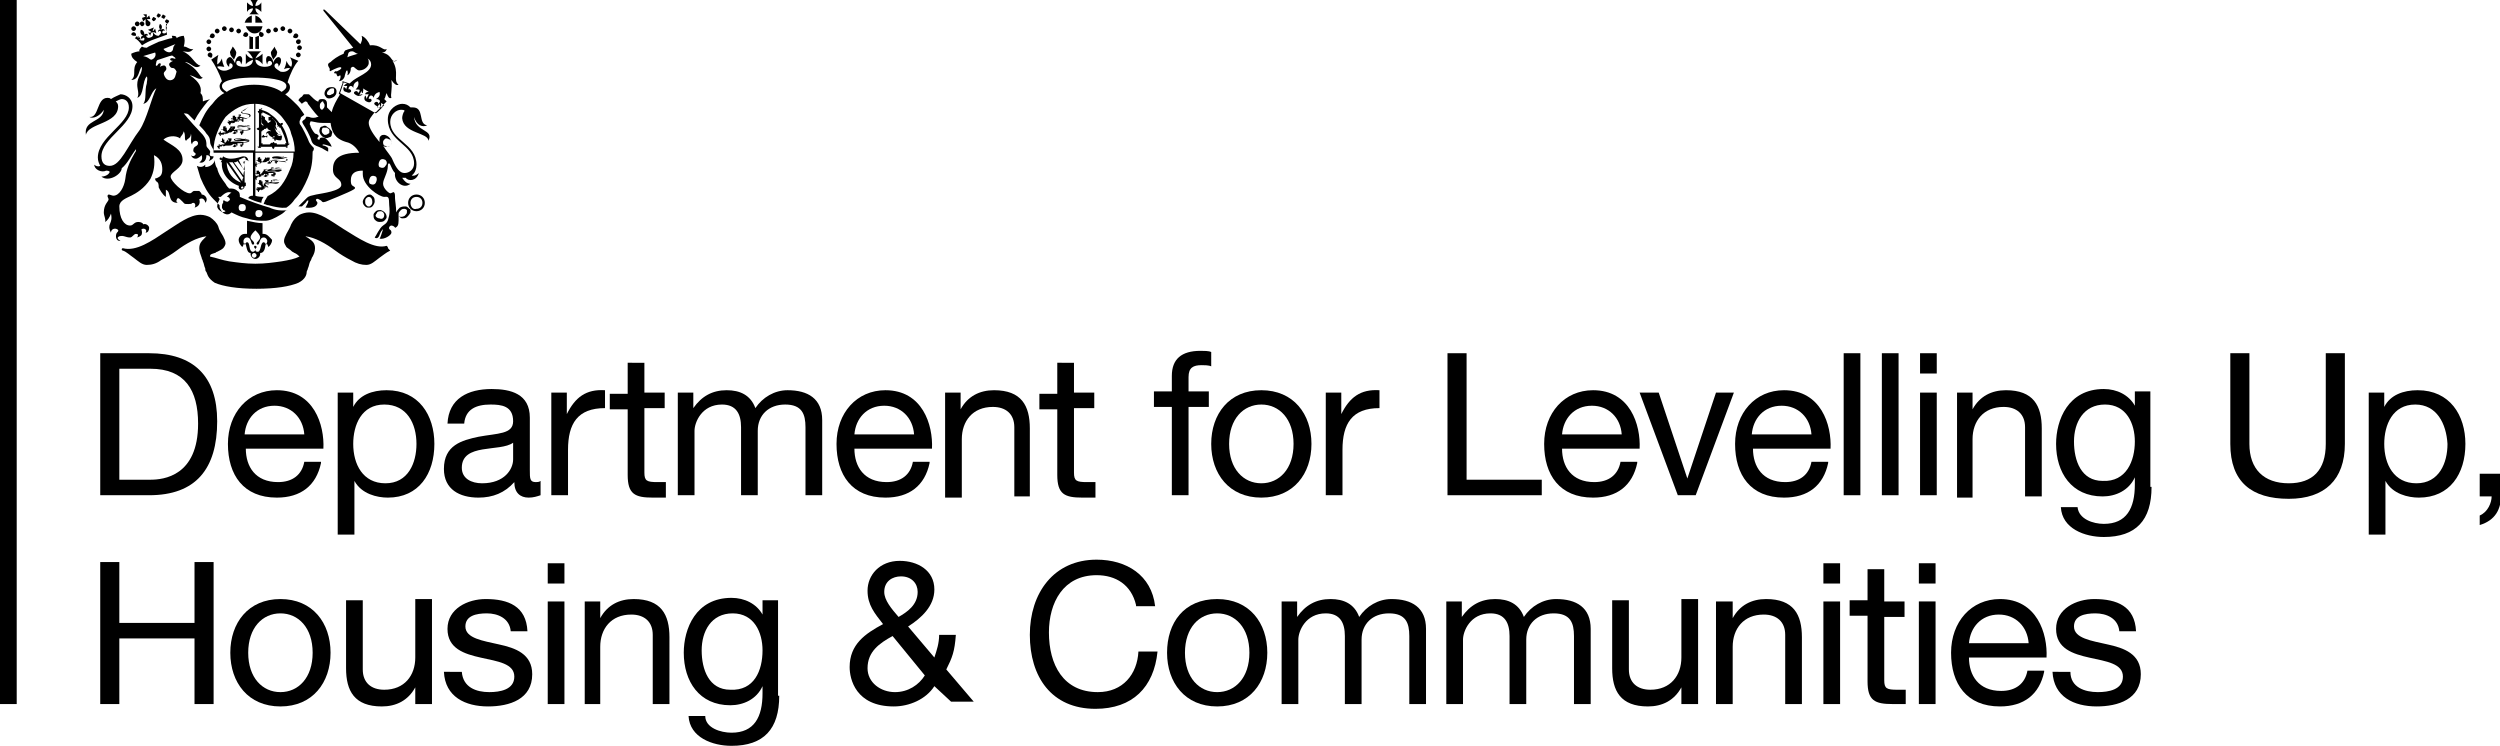 <?xml version="1.0" encoding="UTF-8"?>
<!-- Generator: Adobe Illustrator 27.3.1, SVG Export Plug-In . SVG Version: 6.00 Build 0)  -->
<svg xmlns="http://www.w3.org/2000/svg" xmlns:xlink="http://www.w3.org/1999/xlink" version="1.1" id="Layer_1" x="0px" y="0px" viewBox="0 0 209.5 62.5" style="enable-background:new 0 0 209.5 62.5;" xml:space="preserve">
<style type="text/css">
	.st0{fill:#000000;}
</style>
<g>
	<rect class="st0" width="1.4" height="59"></rect>
	<path class="st0" d="M8.4,29.6h4.1c3.7,0,5.7,1.9,5.7,5.7c0,4-1.8,6.2-5.7,6.2H8.4V29.6z M10,40.2h2.6c1.1,0,4-0.3,4-4.7   c0-2.8-1.1-4.6-4-4.6H10V40.2z"></path>
	<path class="st0" d="M26.9,38.8c-0.4,1.9-1.7,2.9-3.7,2.9c-2.8,0-4.1-1.9-4.1-4.5c0-2.6,1.7-4.5,4.1-4.5c3.1,0,4,2.9,3.9,4.9h-6.5   c0,1.5,0.8,2.8,2.7,2.8c1.2,0,2-0.6,2.2-1.7H26.9z M25.5,36.4c-0.1-1.4-1.1-2.4-2.5-2.4c-1.5,0-2.4,1.1-2.5,2.4H25.5z"></path>
	<path class="st0" d="M28.2,32.9h1.4v1.2h0c0.5-1,1.6-1.4,2.8-1.4c2.7,0,4,2.1,4,4.5c0,2.5-1.3,4.5-3.9,4.5c-0.9,0-2.2-0.3-2.8-1.4   h0v4.5h-1.4V32.9z M32.2,33.9c-1.9,0-2.6,1.7-2.6,3.3c0,1.7,0.8,3.3,2.7,3.3c1.9,0,2.6-1.7,2.6-3.3C34.9,35.5,34.1,33.9,32.2,33.9z   "></path>
	<path class="st0" d="M45.3,41.5c-0.3,0.1-0.6,0.2-1,0.2c-0.7,0-1.2-0.4-1.2-1.3c-0.8,0.9-1.8,1.3-3,1.3c-1.6,0-2.9-0.7-2.9-2.4   c0-2,1.5-2.4,2.9-2.7c1.6-0.3,2.9-0.2,2.9-1.3c0-1.3-1-1.4-1.9-1.4c-1.2,0-2.1,0.4-2.2,1.6h-1.4c0.1-2.1,1.7-2.9,3.7-2.9   c1.6,0,3.2,0.4,3.2,2.4v4.4c0,0.7,0,1,0.5,1c0.1,0,0.3,0,0.4-0.1V41.5z M43,37.1c-1.1,0.8-4.3,0-4.3,2.1c0,0.9,0.8,1.3,1.7,1.3   c1.9,0,2.6-1.2,2.6-2V37.1z"></path>
	<path class="st0" d="M46.2,32.9h1.3v1.8h0c0.7-1.4,1.6-2.1,3.2-2v1.5c-2.3,0-3.1,1.3-3.1,3.5v3.8h-1.4V32.9z"></path>
	<path class="st0" d="M54,32.9h1.7v1.3H54v5.4c0,0.7,0.2,0.8,1.1,0.8h0.7v1.3h-1.1c-1.5,0-2.1-0.3-2.1-1.9v-5.5h-1.5v-1.3h1.5v-2.6   H54V32.9z"></path>
	<path class="st0" d="M56.8,32.9h1.3v1.3h0c0.7-1,1.6-1.5,2.8-1.5c1.1,0,2,0.4,2.4,1.5c0.6-0.9,1.6-1.5,2.7-1.5   c1.7,0,2.9,0.7,2.9,2.5v6.3h-1.4v-5.7c0-1.1-0.3-1.9-1.7-1.9c-1.4,0-2.3,0.9-2.3,2.2v5.4h-1.4v-5.7c0-1.1-0.4-1.9-1.6-1.9   c-1.7,0-2.3,1.5-2.3,2.2v5.4h-1.4V32.9z"></path>
	<path class="st0" d="M77.9,38.8c-0.4,1.9-1.7,2.9-3.7,2.9c-2.8,0-4.1-1.9-4.1-4.5c0-2.6,1.7-4.5,4.1-4.5c3.1,0,4,2.9,3.9,4.9h-6.5   c0,1.5,0.8,2.8,2.7,2.8c1.2,0,2-0.6,2.2-1.7H77.9z M76.6,36.4c-0.1-1.4-1.1-2.4-2.5-2.4c-1.5,0-2.4,1.1-2.5,2.4H76.6z"></path>
	<path class="st0" d="M79.2,32.9h1.3v1.4h0c0.6-1.1,1.6-1.6,2.8-1.6c2.3,0,3,1.3,3,3.2v5.7H85v-5.8c0-1.1-0.7-1.7-1.8-1.7   c-1.7,0-2.6,1.2-2.6,2.7v4.9h-1.4V32.9z"></path>
	<path class="st0" d="M90,32.9h1.7v1.3H90v5.4c0,0.7,0.2,0.8,1.1,0.8h0.7v1.3h-1.1c-1.5,0-2.1-0.3-2.1-1.9v-5.5h-1.5v-1.3h1.5v-2.6   H90V32.9z"></path>
	<path class="st0" d="M98.2,34.1h-1.5v-1.3h1.5v-1.3c0-1.4,0.8-2.1,2.4-2.1c0.3,0,0.7,0,0.9,0.1v1.2c-0.2-0.1-0.6-0.1-0.8-0.1   c-0.7,0-1.1,0.2-1.1,1v1.2h1.7v1.3h-1.7v7.4h-1.4V34.1z"></path>
	<path class="st0" d="M105.7,32.7c2.7,0,4.2,2,4.2,4.5c0,2.5-1.5,4.5-4.2,4.5c-2.7,0-4.2-2-4.2-4.5C101.5,34.7,103,32.7,105.7,32.7z    M105.7,40.5c1.5,0,2.7-1.2,2.7-3.3s-1.2-3.3-2.7-3.3c-1.5,0-2.7,1.2-2.7,3.3S104.2,40.5,105.7,40.5z"></path>
	<path class="st0" d="M111.1,32.9h1.3v1.8h0c0.7-1.4,1.6-2.1,3.2-2v1.5c-2.3,0-3.1,1.3-3.1,3.5v3.8h-1.4V32.9z"></path>
	<path class="st0" d="M121.3,29.6h1.6v10.6h6.3v1.3h-7.9V29.6z"></path>
	<path class="st0" d="M137.2,38.8c-0.4,1.9-1.7,2.9-3.7,2.9c-2.8,0-4.1-1.9-4.1-4.5c0-2.6,1.7-4.5,4.1-4.5c3.1,0,4,2.9,3.9,4.9h-6.5   c0,1.5,0.8,2.8,2.7,2.8c1.2,0,2-0.6,2.2-1.7H137.2z M135.9,36.4c-0.1-1.4-1.1-2.4-2.5-2.4c-1.5,0-2.4,1.1-2.5,2.4H135.9z"></path>
	<path class="st0" d="M142.1,41.5h-1.5l-3.2-8.6h1.6l2.4,7.2h0l2.4-7.2h1.5L142.1,41.5z"></path>
	<path class="st0" d="M153.2,38.8c-0.4,1.9-1.7,2.9-3.7,2.9c-2.8,0-4.1-1.9-4.1-4.5c0-2.6,1.7-4.5,4.1-4.5c3.1,0,4,2.9,3.9,4.9h-6.5   c0,1.5,0.8,2.8,2.7,2.8c1.2,0,2-0.6,2.2-1.7H153.2z M151.8,36.4c-0.1-1.4-1.1-2.4-2.5-2.4c-1.5,0-2.4,1.1-2.5,2.4H151.8z"></path>
	<path class="st0" d="M154.5,29.6h1.4v11.9h-1.4V29.6z"></path>
	<path class="st0" d="M157.7,29.6h1.4v11.9h-1.4V29.6z"></path>
	<path class="st0" d="M162.3,31.3h-1.4v-1.7h1.4V31.3z M160.9,32.9h1.4v8.6h-1.4V32.9z"></path>
	<path class="st0" d="M164,32.9h1.3v1.4h0c0.6-1.1,1.6-1.6,2.8-1.6c2.3,0,3,1.3,3,3.2v5.7h-1.4v-5.8c0-1.1-0.7-1.7-1.8-1.7   c-1.7,0-2.6,1.2-2.6,2.7v4.9H164V32.9z"></path>
	<path class="st0" d="M180.3,40.8c0,2.8-1.3,4.2-4,4.2c-1.6,0-3.5-0.7-3.6-2.5h1.4c0.1,1,1.3,1.4,2.2,1.4c1.9,0,2.6-1.3,2.6-3.3V40   h0c-0.5,1.1-1.6,1.6-2.7,1.6c-2.6,0-3.9-2-3.9-4.4c0-2,1-4.6,4-4.6c1.1,0,2.1,0.5,2.6,1.4h0v-1.2h1.3V40.8z M178.9,37   c0-1.5-0.7-3.1-2.5-3.1c-1.8,0-2.6,1.5-2.6,3.1c0,1.6,0.6,3.3,2.4,3.3C178.2,40.4,178.9,38.6,178.9,37z"></path>
	<path class="st0" d="M196.5,37.2c0,3-1.7,4.6-4.7,4.6c-3.1,0-4.9-1.4-4.9-4.6v-7.6h1.6v7.6c0,2.1,1.2,3.3,3.3,3.3   c2,0,3.1-1.1,3.1-3.3v-7.6h1.6V37.2z"></path>
	<path class="st0" d="M198.4,32.9h1.4v1.2h0c0.5-1,1.6-1.4,2.8-1.4c2.7,0,4,2.1,4,4.5c0,2.5-1.3,4.5-3.9,4.5c-0.9,0-2.2-0.3-2.8-1.4   h0v4.5h-1.4V32.9z M202.4,33.9c-1.9,0-2.6,1.7-2.6,3.3c0,1.7,0.8,3.3,2.7,3.3c1.9,0,2.6-1.7,2.6-3.3   C205,35.5,204.2,33.9,202.4,33.9z"></path>
	<path class="st0" d="M207.7,39.7h1.9v1.7c0,1.3-0.5,2.2-1.8,2.6v-0.8c0.7-0.3,1-1.1,1-1.6h-1V39.7z"></path>
	<path class="st0" d="M8.4,47.1H10v5.1h6.3v-5.1h1.6V59h-1.6v-5.5H10V59H8.4V47.1z"></path>
	<path class="st0" d="M23.5,50.2c2.7,0,4.2,2,4.2,4.5c0,2.5-1.5,4.5-4.2,4.5c-2.7,0-4.2-2-4.2-4.5C19.3,52.2,20.8,50.2,23.5,50.2z    M23.5,58c1.5,0,2.7-1.2,2.7-3.3s-1.2-3.3-2.7-3.3c-1.5,0-2.7,1.2-2.7,3.3S22,58,23.5,58z"></path>
	<path class="st0" d="M36.1,59h-1.3v-1.4h0c-0.6,1.1-1.6,1.6-2.8,1.6c-2.3,0-3-1.3-3-3.2v-5.7h1.4v5.8c0,1.1,0.7,1.7,1.8,1.7   c1.7,0,2.6-1.2,2.6-2.7v-4.9h1.4V59z"></path>
	<path class="st0" d="M38.7,56.3c0.1,1.3,1.2,1.7,2.3,1.7c0.9,0,2.1-0.2,2.1-1.3c0-2.2-5.6-0.7-5.6-4c0-1.7,1.7-2.5,3.2-2.5   c1.9,0,3.4,0.6,3.5,2.7h-1.4c-0.1-1.1-1.1-1.5-2-1.5c-0.9,0-1.8,0.2-1.8,1.1c0,1,1.5,1.2,2.8,1.5c1.4,0.3,2.8,0.8,2.8,2.5   c0,2.1-1.9,2.7-3.7,2.7c-1.9,0-3.6-0.8-3.7-2.9H38.7z"></path>
	<path class="st0" d="M47.3,48.9h-1.4v-1.7h1.4V48.9z M45.9,50.4h1.4V59h-1.4V50.4z"></path>
	<path class="st0" d="M49,50.4h1.3v1.4h0c0.6-1.1,1.6-1.6,2.8-1.6c2.3,0,3,1.3,3,3.2V59h-1.4v-5.8c0-1.1-0.7-1.7-1.8-1.7   c-1.7,0-2.6,1.2-2.6,2.7V59H49V50.4z"></path>
	<path class="st0" d="M65.3,58.3c0,2.8-1.3,4.2-4,4.2c-1.6,0-3.5-0.7-3.6-2.5h1.4c0,1,1.3,1.4,2.2,1.4c1.9,0,2.6-1.3,2.6-3.3v-0.6h0   c-0.5,1.1-1.6,1.6-2.7,1.6c-2.6,0-3.9-2-3.9-4.4c0-2,1-4.6,4-4.6c1.1,0,2.1,0.5,2.6,1.4h0v-1.2h1.3V58.3z M63.9,54.5   c0-1.5-0.7-3.1-2.5-3.1c-1.8,0-2.6,1.5-2.6,3.1c0,1.6,0.6,3.3,2.4,3.3C63.2,57.9,63.9,56.2,63.9,54.5z"></path>
	<path class="st0" d="M78.3,57.5c-0.7,1.1-2.1,1.7-3.4,1.7c-3.2,0-3.7-2.3-3.7-3.3c0-1.9,1.3-2.8,2.8-3.6c-0.7-0.9-1.3-1.6-1.3-2.8   c0-1.3,1-2.5,2.7-2.5c1.5,0,2.9,0.8,2.9,2.4c0,1.4-1.1,2.4-2.2,3.1l2.2,2.6c0.2-0.6,0.4-1.2,0.4-1.9h1.4c-0.1,1.4-0.3,1.9-0.8,2.9   l2.3,2.7h-1.9L78.3,57.5z M74.8,53.3c-1.1,0.6-2.1,1.3-2.1,2.7c0,1.2,1.1,2,2.3,2c1.1,0,2-0.6,2.5-1.4L74.8,53.3z M76.9,49.6   c0-0.7-0.5-1.3-1.4-1.3c-0.7,0-1.4,0.4-1.4,1.3c0,0.7,0.6,1.4,1.2,2.1C76,51.3,76.9,50.7,76.9,49.6z"></path>
	<path class="st0" d="M95.2,50.7c-0.4-1.7-1.7-2.5-3.3-2.5c-2.8,0-4,2.3-4,4.8c0,2.7,1.2,5,4.1,5c2.1,0,3.3-1.5,3.4-3.4h1.6   c-0.3,3-2.1,4.8-5.2,4.8c-3.7,0-5.5-2.7-5.5-6.2c0-3.5,2-6.3,5.6-6.3c2.5,0,4.6,1.3,4.9,3.9H95.2z"></path>
	<path class="st0" d="M102,50.2c2.7,0,4.2,2,4.2,4.5c0,2.5-1.5,4.5-4.2,4.5c-2.7,0-4.2-2-4.2-4.5C97.8,52.2,99.2,50.2,102,50.2z    M102,58c1.5,0,2.7-1.2,2.7-3.3s-1.2-3.3-2.7-3.3c-1.5,0-2.7,1.2-2.7,3.3S100.5,58,102,58z"></path>
	<path class="st0" d="M107.4,50.4h1.3v1.3h0c0.7-1,1.6-1.5,2.8-1.5c1.1,0,2,0.4,2.4,1.5c0.6-0.9,1.6-1.5,2.7-1.5   c1.7,0,2.9,0.7,2.9,2.5V59h-1.4v-5.7c0-1.1-0.3-1.9-1.7-1.9c-1.4,0-2.3,0.9-2.3,2.2V59h-1.4v-5.7c0-1.1-0.4-1.9-1.6-1.9   c-1.7,0-2.3,1.5-2.3,2.2V59h-1.4V50.4z"></path>
	<path class="st0" d="M121.2,50.4h1.3v1.3h0c0.7-1,1.6-1.5,2.8-1.5c1.1,0,2,0.4,2.4,1.5c0.6-0.9,1.6-1.5,2.7-1.5   c1.7,0,2.9,0.7,2.9,2.5V59h-1.4v-5.7c0-1.1-0.3-1.9-1.7-1.9c-1.4,0-2.3,0.9-2.3,2.2V59h-1.4v-5.7c0-1.1-0.4-1.9-1.6-1.9   c-1.7,0-2.3,1.5-2.3,2.2V59h-1.4V50.4z"></path>
	<path class="st0" d="M142.2,59h-1.3v-1.4h0c-0.6,1.1-1.6,1.6-2.8,1.6c-2.3,0-3-1.3-3-3.2v-5.7h1.4v5.8c0,1.1,0.7,1.7,1.8,1.7   c1.7,0,2.6-1.2,2.6-2.7v-4.9h1.4V59z"></path>
	<path class="st0" d="M143.9,50.4h1.3v1.4h0c0.6-1.1,1.6-1.6,2.8-1.6c2.3,0,3,1.3,3,3.2V59h-1.4v-5.8c0-1.1-0.7-1.7-1.8-1.7   c-1.7,0-2.6,1.2-2.6,2.7V59h-1.4V50.4z"></path>
	<path class="st0" d="M154.2,48.9h-1.4v-1.7h1.4V48.9z M152.8,50.4h1.4V59h-1.4V50.4z"></path>
	<path class="st0" d="M157.9,50.4h1.7v1.3h-1.7V57c0,0.7,0.2,0.8,1.1,0.8h0.7V59h-1.1c-1.5,0-2.1-0.3-2.1-1.9v-5.5h-1.5v-1.3h1.5   v-2.6h1.4V50.4z"></path>
	<path class="st0" d="M162.2,48.9h-1.4v-1.7h1.4V48.9z M160.8,50.4h1.4V59h-1.4V50.4z"></path>
	<path class="st0" d="M171.3,56.3c-0.4,1.9-1.7,2.9-3.7,2.9c-2.8,0-4.1-1.9-4.1-4.5c0-2.6,1.7-4.5,4.1-4.5c3.1,0,4,2.9,3.9,4.9H165   c0,1.5,0.8,2.8,2.7,2.8c1.2,0,2-0.6,2.2-1.7H171.3z M170,53.9c-0.1-1.4-1.1-2.4-2.5-2.4c-1.5,0-2.4,1.1-2.5,2.4H170z"></path>
	<path class="st0" d="M173.5,56.3c0,1.3,1.2,1.7,2.3,1.7c0.9,0,2.1-0.2,2.1-1.3c0-2.2-5.6-0.7-5.6-4c0-1.7,1.7-2.5,3.2-2.5   c1.9,0,3.4,0.6,3.5,2.7h-1.4c-0.1-1.1-1.1-1.5-2-1.5c-0.9,0-1.8,0.2-1.8,1.1c0,1,1.5,1.2,2.8,1.5c1.4,0.3,2.8,0.8,2.8,2.5   c0,2.1-1.9,2.7-3.7,2.7c-1.9,0-3.6-0.8-3.7-2.9H173.5z"></path>
	<path class="st0" d="M19.5,3.9c-0.1,0.3-0.3,0.4-0.2,0.6c0,0.2,0.2,0.3,0.3,0.5c0.1-0.2,0.2-0.4,0.2-0.6C19.8,4.3,19.6,4,19.5,3.9"></path>
	<path class="st0" d="M23,3.9c0.1,0.3,0.3,0.4,0.2,0.6c0,0.2-0.2,0.3-0.3,0.5c-0.1-0.2-0.2-0.4-0.2-0.6C22.7,4.3,23,4,23,3.9"></path>
	<path class="st0" d="M17.5,3.7c0.1,0,0.2-0.1,0.2-0.2s-0.1-0.2-0.2-0.2c-0.1,0-0.2,0.1-0.2,0.2S17.4,3.7,17.5,3.7"></path>
	<path class="st0" d="M17.7,4.1c0-0.1-0.1-0.2-0.2-0.2c-0.1,0-0.2,0.1-0.2,0.2c0,0.1,0.1,0.2,0.2,0.2C17.6,4.3,17.7,4.2,17.7,4.1"></path>
	<path class="st0" d="M17.8,4.6c0-0.1-0.1-0.2-0.2-0.2c-0.1,0-0.2,0.1-0.2,0.2c0,0.1,0.1,0.2,0.2,0.2C17.7,4.9,17.8,4.8,17.8,4.6"></path>
	<path class="st0" d="M18.8,2.6c0.1,0,0.2-0.1,0.2-0.2c0-0.1-0.1-0.2-0.2-0.2c-0.1,0-0.2,0.1-0.2,0.2C18.6,2.5,18.7,2.6,18.8,2.6"></path>
	<path class="st0" d="M18.2,2.8c0.1,0,0.2-0.1,0.2-0.2c0-0.1-0.1-0.2-0.2-0.2c-0.1,0-0.2,0.1-0.2,0.2C18,2.7,18.1,2.8,18.2,2.8"></path>
	<path class="st0" d="M17.8,3.2C17.9,3.2,18,3.1,18,3c0-0.1-0.1-0.2-0.2-0.2c-0.1,0-0.2,0.1-0.2,0.2C17.5,3.1,17.7,3.2,17.8,3.2"></path>
	<path class="st0" d="M19.4,2.7c0.1,0,0.2-0.1,0.2-0.2c0-0.1-0.1-0.2-0.2-0.2c-0.1,0-0.2,0.1-0.2,0.2C19.2,2.6,19.3,2.7,19.4,2.7"></path>
	<path class="st0" d="M20,2.8c0.1,0,0.2-0.1,0.2-0.2c0-0.1-0.1-0.2-0.2-0.2c-0.1,0-0.2,0.1-0.2,0.2C19.8,2.7,19.9,2.8,20,2.8"></path>
	<path class="st0" d="M20.6,3.1c0.1,0,0.2-0.1,0.2-0.2c0-0.1-0.1-0.2-0.2-0.2c-0.1,0-0.2,0.1-0.2,0.2C20.3,3,20.5,3.1,20.6,3.1"></path>
	<path class="st0" d="M24.8,3.5c0,0.1,0.1,0.2,0.2,0.2c0.1,0,0.2-0.1,0.2-0.2S25.2,3.3,25,3.3C24.9,3.3,24.8,3.4,24.8,3.5"></path>
	<path class="st0" d="M25.1,3.8c-0.1,0-0.2,0.1-0.2,0.2c0,0.1,0.1,0.2,0.2,0.2c0.1,0,0.2-0.1,0.2-0.2C25.3,3.9,25.2,3.8,25.1,3.8"></path>
	<path class="st0" d="M25,4.4c-0.1,0-0.2,0.1-0.2,0.2c0,0.1,0.1,0.2,0.2,0.2c0.1,0,0.2-0.1,0.2-0.2C25.2,4.5,25.1,4.4,25,4.4"></path>
	<path class="st0" d="M23.7,2.6c0.1,0,0.2-0.1,0.2-0.2c0-0.1-0.1-0.2-0.2-0.2c-0.1,0-0.2,0.1-0.2,0.2C23.5,2.5,23.6,2.6,23.7,2.6"></path>
	<path class="st0" d="M24.3,2.8c0.1,0,0.2-0.1,0.2-0.2c0-0.1-0.1-0.2-0.2-0.2c-0.1,0-0.2,0.1-0.2,0.2C24.1,2.7,24.2,2.8,24.3,2.8"></path>
	<path class="st0" d="M24.8,3.2C24.9,3.2,25,3.1,25,3c0-0.1-0.1-0.2-0.2-0.2c-0.1,0-0.2,0.1-0.2,0.2C24.5,3.1,24.6,3.2,24.8,3.2"></path>
	<path class="st0" d="M23.1,2.7c0.1,0,0.2-0.1,0.2-0.2c0-0.1-0.1-0.2-0.2-0.2c-0.1,0-0.2,0.1-0.2,0.2C22.9,2.6,23,2.7,23.1,2.7"></path>
	<path class="st0" d="M22.5,2.8c0.1,0,0.2-0.1,0.2-0.2c0-0.1-0.1-0.2-0.2-0.2c-0.1,0-0.2,0.1-0.2,0.2C22.3,2.7,22.4,2.8,22.5,2.8"></path>
	<path class="st0" d="M21.7,2.9c0,0.1,0.1,0.2,0.2,0.2c0.1,0,0.2-0.1,0.2-0.2c0-0.1-0.1-0.2-0.2-0.2C21.8,2.6,21.7,2.7,21.7,2.9"></path>
	<path class="st0" d="M20.9,4.1h0.3v-1c-0.1,0-0.2,0-0.3-0.1V4.1z"></path>
	<path class="st0" d="M21.7,3c-0.1,0-0.2,0.1-0.3,0.1v1h0.3V3z"></path>
	<path class="st0" d="M21.1,1.9V1.3c-0.3,0.1-0.5,0.3-0.6,0.6H21.1z"></path>
	<path class="st0" d="M21.4,1.9H22c-0.1-0.3-0.3-0.5-0.6-0.6V1.9z"></path>
	<path class="st0" d="M20.6,2.2c0.1,0.3,0.4,0.6,0.7,0.6c0.4,0,0.6-0.2,0.7-0.6H20.6z"></path>
	<path class="st0" d="M21.7,1.2c-0.2-0.1-0.3-0.3-0.3-0.5c0.2,0,0.4,0.2,0.5,0.3V0.2c-0.1,0.2-0.3,0.3-0.5,0.3   c0-0.2,0.1-0.4,0.3-0.6h-0.8c0.2,0.2,0.3,0.4,0.3,0.6c-0.2,0-0.4-0.2-0.5-0.3v0.8c0.1-0.2,0.3-0.3,0.5-0.3c0,0.2-0.2,0.4-0.3,0.5   H21.7z"></path>
	<path class="st0" d="M21.7,18.2c-0.2,0-0.3-0.1-0.3-0.3c0-0.2,0.1-0.3,0.3-0.3s0.3,0.1,0.3,0.3C22,18,21.9,18.2,21.7,18.2    M20.3,17.7c-0.2,0-0.3-0.1-0.3-0.3c0-0.2,0.1-0.3,0.3-0.3c0.2,0,0.3,0.1,0.3,0.3C20.6,17.6,20.5,17.7,20.3,17.7 M19.8,16.3   L19.8,16.3c-0.2-0.2-0.3-0.2-0.5-0.1c-0.1,0.1-0.1,0.1-0.2,0.2l-0.1,0.1l0.1,0c0.2,0.1,0.2,0.3,0.1,0.3c0,0,0,0-0.1,0.1   c-0.1,0-0.2,0-0.3-0.1l-0.1,0l0,0.1c0,0,0,0,0,0c0,0,0,0,0,0.1c-0.1,0.1-0.1,0.2-0.1,0.3c0,0,0,0,0,0.1c0,0.1,0.1,0.1,0.1,0.2l0,0   c0.1,0,0.2,0.1,0.2,0.1c-0.1,0.1-0.3,0.1-0.4,0c-0.2-0.1-0.3-0.3-0.3-0.4c0-0.2,0.1-0.4,0.2-0.6l0,0l0,0c0-0.1-0.1-0.1-0.1-0.2   c0.1,0,0.2,0,0.2,0l0,0l0,0c0.1-0.1,0.4-0.4,0.7-0.4c0.1,0,0.3,0.1,0.4,0.2c0.1,0.1,0.1,0.2,0.1,0.3C19.9,16.4,19.9,16.4,19.8,16.3    M22.6,17.4c-0.7-0.2-1.6-0.5-2.5-0.9l0,0c0-0.2,0-0.4-0.2-0.5c-0.1-0.1-0.3-0.2-0.5-0.2c-0.1,0-0.2,0-0.2,0   c-0.1-0.1-0.2-0.2-0.3-0.4c-0.3-0.4-0.6-0.8-0.7-1.3C18.1,14,18,13.7,18,13.4c0,0.2-0.3,0.6-0.8,0.6c0,0,0-0.2,0-0.2   c-0.1,0.1-0.3,0.3-0.7,0.1c0.1,0.3,0.2,0.7,0.3,1c0.3,0.7,0.6,1.3,1.1,1.8c0.2,0.2,0.3,0.3,0.5,0.5c0,0,0,0.1,0,0.1   c0,0.2,0.2,0.5,0.4,0.6c0.2,0.1,0.4,0.1,0.6-0.1c0.4,0.2,0.8,0.4,1.3,0.5c0.6,0.2,1.1,0.2,1.5,0.2c0.4,0,0.8-0.2,1.3-0.5   c0.2-0.1,0.4-0.3,0.5-0.4c0,0,0,0,0.1,0C23.6,17.7,23,17.6,22.6,17.4"></path>
	<path class="st0" d="M22.3,20.5c-0.1-0.1-0.1-0.2-0.2-0.2c-0.3,0-0.2,0.8-0.5,0.8c-0.2,0-0.2-0.1-0.2-0.2c0-0.1,0.1-0.1,0.1-0.2   c0-0.1-0.1-0.1-0.1-0.1c-0.1,0-0.1,0-0.1,0.1c0,0.1,0.1,0.1,0.1,0.2c0,0.1-0.1,0.2-0.2,0.2c-0.4,0-0.2-0.8-0.5-0.8   c-0.1,0-0.1,0.1-0.2,0.2c-0.1-0.1-0.1-0.2-0.1-0.3c0-0.1,0.1-0.3,0.3-0.3c0.4,0,0.3,0.6,0.5,0.6c0.1,0,0.1-0.1,0.1-0.1   c0-0.2-0.3-0.3-0.3-0.5c0-0.2,0.2-0.4,0.4-0.6c0.2,0.2,0.4,0.4,0.4,0.6c0,0.2-0.3,0.4-0.3,0.5c0,0.1,0.1,0.1,0.1,0.1   c0.2,0,0.1-0.6,0.5-0.6c0.2,0,0.3,0.2,0.3,0.3C22.4,20.2,22.4,20.3,22.3,20.5 M21.3,21.6c-0.1,0-0.2-0.1-0.2-0.2   c0-0.1,0.1-0.2,0.2-0.2c0.1,0,0.2,0.1,0.2,0.2C21.5,21.5,21.4,21.6,21.3,21.6 M22.1,19.6c-0.1,0-0.1,0-0.1,0v-0.9   c-0.4,0-0.8-0.1-1.3-0.2v1.1c0,0-0.1,0-0.2,0c-0.3,0-0.5,0.3-0.5,0.5c0,0.2,0.1,0.4,0.3,0.6c0.1-0.1,0.1-0.3,0.2-0.3   c0.2,0,0.1,0.8,0.5,0.8c0,0,0,0.1,0,0.1c0,0.2,0.2,0.4,0.4,0.4c0.2,0,0.4-0.2,0.4-0.4c0,0,0-0.1,0-0.1c0.5,0,0.4-0.8,0.5-0.8   c0.1,0,0.1,0.1,0.2,0.3c0.1-0.1,0.3-0.3,0.3-0.6C22.6,19.9,22.4,19.6,22.1,19.6"></path>
	<path class="st0" d="M32.5,20.7c0,0-0.1-0.1-0.1-0.1c-1,0.3-2.3-0.6-3.6-1.4c-1.1-0.7-2-1.4-2.9-1.4c-0.3,0-0.6,0.1-0.8,0.2   c-0.3,0.2-0.5,0.4-0.7,0.8c-0.1,0.3-0.3,0.6-0.4,0.8c-0.1,0.2-0.2,0.4-0.2,0.6c0,0.2,0.1,0.3,0.2,0.5c0.1,0.1,0.3,0.2,0.5,0.4   c0.1,0,0.1,0.1,0.2,0.1c0.2,0.1,0.3,0.2,0.4,0.3c-0.4,0.2-0.9,0.3-1.5,0.4c-0.7,0.1-1.4,0.2-2.2,0.2c-0.8,0-1.5-0.1-2.2-0.2   c-0.6-0.1-1.1-0.3-1.6-0.4c0-0.2,0.1-0.2,0.4-0.3c0.1,0,0.1-0.1,0.2-0.1c0.2-0.1,0.4-0.2,0.5-0.3c0.1-0.1,0.2-0.3,0.2-0.4   c0-0.2-0.1-0.4-0.2-0.6c-0.1-0.2-0.3-0.4-0.4-0.8c-0.1-0.3-0.4-0.6-0.7-0.8c-0.2-0.1-0.5-0.2-0.8-0.2c-0.9,0-1.8,0.7-2.9,1.4   c-1.2,0.8-2.5,1.7-3.6,1.4c0,0-0.1,0-0.1,0.1c0,0,0,0.1,0.1,0.1c0.3,0.1,0.6,0.4,0.9,0.6c0.4,0.3,0.7,0.6,1.1,0.6   c0.4,0,0.8-0.1,1.2-0.4c0.4-0.2,0.9-0.5,1.3-0.8c0.8-0.6,1.7-1.1,2.5-1.2c-0.1,0.1-0.2,0.2-0.2,0.2c-0.2,0.2-0.4,0.4-0.4,0.8   c0,0.3,0.1,0.5,0.2,0.8c0,0.1,0.1,0.2,0.1,0.3c0.1,0.2,0.1,0.4,0.2,0.6c0,0.1,0,0.2,0.1,0.3c0.1,0.2,0.1,0.5,0.7,0.9   c0.7,0.3,1.9,0.5,3.5,0.5c1.6,0,2.8-0.2,3.5-0.5c0.6-0.3,0.7-0.7,0.7-0.9c0-0.1,0.1-0.2,0.1-0.3c0.1-0.2,0.1-0.4,0.2-0.6   c0.1-0.1,0.1-0.3,0.2-0.4c0.1-0.2,0.2-0.4,0.2-0.7c0-0.4-0.2-0.6-0.5-0.8c-0.1-0.1-0.2-0.1-0.3-0.2c0.8,0.1,1.7,0.6,2.5,1.2   c0.4,0.3,0.9,0.6,1.3,0.8c0.5,0.3,0.9,0.4,1.3,0.4c0.4,0,0.7-0.3,1.1-0.6c0.3-0.2,0.5-0.4,0.9-0.6C32.5,20.8,32.5,20.8,32.5,20.7"></path>
	<path class="st0" d="M21.4,12.6V8.7c0.4,0,0.8,0.1,1.2,0.3c0.4,0.2,0.8,0.5,1.1,0.9c0.3,0.4,0.6,0.8,0.7,1.3c0.2,0.5,0.3,1,0.3,1.5   H21.4z M21.3,7.1c-1.1,0-1.9,0.3-2.3,0.6c-0.3-0.2-0.4-0.3-0.4-0.5c0-0.6,1.8-0.7,2.7-0.7h0h0c0.9,0,2.7,0.1,2.7,0.7   c0,0.2-0.1,0.3-0.4,0.5C23.2,7.4,22.4,7.1,21.3,7.1 M21.2,12.6h-3.3c0-0.5,0.1-1,0.3-1.5c0.2-0.5,0.4-0.9,0.7-1.3   C19.2,9.5,19.6,9.2,20,9c0.4-0.2,0.8-0.3,1.3-0.3V12.6z M26.3,12.4c-0.1-0.1-0.3-0.3-0.4-0.5c-0.1-0.3-0.6-1.3-0.7-1.4   c-0.1-0.1-0.1-0.2-0.1-0.3c0-0.1,0.1-0.2,0.1-0.3c0-0.1,0.2-0.2,0.2-0.2c0,0,0.1-0.1,0.1-0.1c-0.2-0.3-0.4-0.6-0.6-0.8   c-0.3-0.3-0.6-0.6-1-0.9c0.2-0.1,0.4-0.3,0.4-0.6c0-0.2-0.1-0.3-0.2-0.4c0.2-0.7,0.6-1.5,0.9-1.8l-0.7-0.3c0.2,0.3,0.2,0.6,0.1,0.8   c-0.2-0.1-0.3-0.3-0.4-0.5c0,0.2-0.1,0.5-0.2,0.7c0.2-0.1,0.3-0.1,0.5-0.1c-0.1,0.2-0.4,0.4-0.8,0.3C23.2,5.8,23,5.7,23,5.5   c0-0.1,0.1-0.2,0.2-0.2c0.1,0,0.2,0.2,0.1,0.3c0.2-0.1,0.4-0.7,0.1-0.8c-0.2-0.1-0.5,0.3-0.5,0.5c0-0.3-0.2-0.6-0.4-0.6   c-0.3,0-0.2,0.6-0.1,0.7c0-0.2,0.1-0.3,0.2-0.3c0.1,0,0.2,0.1,0.2,0.2c0,0.2-0.3,0.3-0.6,0.3c-0.3,0-0.8-0.1-0.8-0.6   c0.2,0,0.5,0.2,0.6,0.4c0-0.3,0-0.6,0-0.9c-0.2,0.2-0.4,0.3-0.6,0.4c0.1-0.2,0.3-0.5,0.5-0.6h-1.2c0.2,0.1,0.4,0.4,0.5,0.6   c-0.2,0-0.4-0.1-0.6-0.4c0,0.3,0,0.6,0,0.9c0.1-0.2,0.4-0.3,0.6-0.4c0,0.5-0.5,0.6-0.8,0.6c-0.3,0-0.6-0.1-0.6-0.3   c0-0.2,0.1-0.2,0.2-0.2c0.1,0,0.2,0.1,0.2,0.3c0.1-0.1,0.2-0.7-0.1-0.7c-0.2,0-0.4,0.3-0.4,0.6c-0.1-0.2-0.3-0.6-0.5-0.5   C18.8,5,19,5.5,19.2,5.6c0-0.1,0-0.3,0.1-0.3c0.1,0,0.2,0.1,0.2,0.2c0,0.2-0.2,0.3-0.5,0.4c-0.4,0.1-0.7-0.1-0.8-0.3   c0.2-0.1,0.4,0,0.6,0c-0.1-0.2-0.2-0.5-0.2-0.7c-0.1,0.2-0.2,0.4-0.4,0.5c0-0.2,0-0.5,0.1-0.8L17.7,5c0.3,0.4,0.7,1.2,0.9,1.8   c-0.1,0.1-0.2,0.3-0.2,0.4c0,0.3,0.2,0.5,0.4,0.6c-0.4,0.2-0.7,0.5-1,0.9c-0.5,0.5-0.8,1.1-1.1,1.8c0.1,0.1,0.5,0.5,0.6,0.7   c0.2,0.2,0.3,0.4,0.3,0.6c0,0.3,0.1,0.4,0.2,0.6c0.1,0.1,0.1,0.3,0.1,0.4h3.3v3.6c-0.1,0-0.3,0-0.4,0.2c0.4,0.2,0.7,0.3,1.1,0.4   c0-0.2,0.1-0.4,0.2-0.5c0,0-0.5,0-0.7-0.1v-3.6h3.2c0,0.5-0.1,1-0.3,1.4c-0.2,0.5-0.4,0.9-0.7,1.3c-0.3,0.4-0.7,0.7-1.1,0.9   c-0.1,0-0.1,0.1-0.1,0.1c-0.1,0.1-0.1,0.2-0.2,0.3c0,0.1-0.1,0.2-0.1,0.3c0.2,0,0.2,0.1,0.4,0.1c1.1,0.3,1.4,0.2,1.5,0.2l0,0   c0.3-0.2,0.5-0.4,0.7-0.7c0.5-0.5,0.8-1.1,1.1-1.8c0.3-0.7,0.4-1.4,0.4-2.2C26.3,12.6,26.3,12.5,26.3,12.4"></path>
	<path class="st0" d="M23.2,10.3C23.2,10.3,23.2,10.4,23.2,10.3c0,0.1,0,0.2,0.1,0.2c0,0-0.1,0.1-0.1,0.1c0.1,0,0.1,0,0.2,0   c0,0.1,0,0.1,0,0.1c0,0,0.1,0,0.1,0c0.2,0.4,0.4,0.9,0.5,1.3c0,0-0.1,0-0.1,0c0,0.1,0,0.1,0.1,0.1h-0.8c0-0.1,0-0.1-0.1-0.1   c0,0-0.1,0-0.1,0c0,0,0-0.1-0.1-0.1c0,0-0.1,0.1-0.1,0.1c0,0-0.1-0.1-0.1,0c0,0-0.1,0.1-0.1,0.1H22c0,0,0-0.1,0-0.1   c-0.1,0-0.1,0-0.1,0.1v-1.1c0.1,0,0.1,0,0.1-0.1c0,0,0-0.1,0-0.1c0,0,0.1,0,0.1-0.1c0,0-0.1-0.1-0.1-0.1c0,0,0.1-0.1,0-0.1   c0,0-0.1-0.1-0.1-0.1V9.5c0,0,0.1,0,0.1,0c0-0.1,0-0.1,0-0.1c0.2,0.1,0.4,0.2,0.6,0.3C22.8,9.9,23,10.1,23.2,10.3 M24.2,12   c0.1,0,0,0.1,0,0.1c-0.1-0.6-0.3-1.2-0.6-1.6c0,0,0,0,0,0c0.1,0,0.1-0.1,0.1-0.2c-0.1,0-0.2,0-0.2,0.1c0,0,0-0.1-0.1-0.1   c-0.2-0.3-0.4-0.5-0.7-0.7c-0.2-0.2-0.5-0.3-0.8-0.4c0-0.1,0.1-0.1,0.1,0c0-0.1-0.1-0.2-0.1-0.1c0,0-0.1,0-0.1,0.1   c0,0-0.1-0.1-0.1-0.1c0,0.1,0,0.1,0,0.2c0,0-0.1,0-0.1,0c0,0,0,0.1,0.1,0.2c0,0,0-0.1,0-0.1v1.3c-0.1,0-0.1,0-0.2,0.1   c0.1,0.1,0.1,0.1,0.2,0.1v1.4c-0.1,0-0.1-0.1,0-0.1c-0.1,0-0.1,0.1-0.1,0.1c0,0,0,0.1,0.1,0c0,0-0.1,0.1-0.1,0.1   c0.1,0,0.1,0,0.1-0.1c0,0.1,0,0.1,0.1,0.1c0,0,0.1,0,0.1-0.1c0,0.1-0.1,0-0.1,0h1c0,0.1,0,0.1,0.1,0.2c0.1-0.1,0.1-0.1,0.1-0.2H24   c0,0.1-0.1,0.1-0.1,0c0,0.1,0.1,0.1,0.1,0.1c0,0,0.1,0,0-0.1c0,0,0.1,0.1,0.1,0.1c0-0.1,0-0.1-0.1-0.1c0.1,0,0.1,0,0.1-0.1   C24.3,12.1,24.3,12,24.2,12"></path>
	<path class="st0" d="M23.6,11.6C23.6,11.6,23.7,11.6,23.6,11.6C23.6,11.6,23.6,11.6,23.6,11.6c0-0.1,0.1-0.1,0-0.2   c0-0.1-0.1-0.1-0.1,0c0,0-0.3,0-0.3-0.2c0,0,0.1,0.1,0.1,0.1c0,0,0,0,0,0c0,0,0,0,0,0c0,0,0.1,0,0.1,0c0,0,0,0,0,0v0   c0.1,0,0.1,0,0.1-0.1c0-0.1-0.1-0.2-0.2-0.2c0,0-0.1-0.1-0.1-0.1c0-0.1,0-0.1-0.1-0.3c0,0,0-0.1,0-0.1c-0.1,0.1-0.1,0.3,0.1,0.4   c0.1,0.1,0.3,0.2,0.3,0.3c0,0,0,0-0.1,0.1c0,0,0,0,0,0c0,0,0,0,0,0c0,0,0,0,0,0c0,0-0.1,0-0.1-0.1c-0.1-0.1-0.2-0.2-0.2-0.3   c-0.1-0.1-0.1-0.3,0-0.4c0.1-0.1,0-0.3-0.1-0.4c0,0,0,0,0-0.1c0,0,0,0-0.1,0c0,0,0,0-0.1-0.1c0,0,0,0,0-0.1c0,0,0,0-0.1,0   c0,0-0.1,0-0.1,0c0,0,0,0-0.1,0c0,0,0,0,0,0.1c0,0,0,0.1,0,0.1c0,0,0,0,0,0l0,0l0,0c0,0,0.1,0,0.1,0c0,0,0,0,0,0c0,0-0.1,0-0.1,0   c0,0,0,0,0,0.1c0,0,0,0,0.1,0c0.1,0,0.1,0,0.1,0c0,0.1-0.1,0.1-0.2,0.2c0,0-0.1,0-0.1-0.1c0,0-0.1-0.1-0.1-0.1c0,0-0.1-0.1-0.1-0.1   c0,0,0,0,0-0.1c0,0,0-0.1,0-0.1c0,0,0,0,0,0c0,0,0,0-0.1,0c0,0,0,0,0,0c0,0,0,0,0,0c0,0,0,0,0,0c0,0,0,0,0,0c0,0,0,0,0,0   c0,0,0,0,0,0c0,0,0-0.1-0.1-0.1c0,0,0,0,0,0c0,0,0,0,0,0c0,0,0-0.1-0.1,0c0,0,0,0,0,0c0,0,0,0,0,0c0,0,0,0,0.1,0c0,0,0,0,0,0   c0,0,0,0,0,0c0,0,0,0,0,0c-0.1,0-0.1,0-0.1,0c0,0,0,0,0,0c0,0,0,0,0,0.1c0,0,0,0,0,0c0,0,0,0,0,0c0,0,0,0,0,0c0,0,0,0,0,0   c0,0,0,0,0,0c0,0,0,0,0,0c0,0,0,0,0,0c0,0,0,0.1,0,0.1c0,0-0.1,0-0.1,0c0,0.1,0,0.1,0.1,0.1c0,0,0,0.1,0,0.1c0,0,0,0,0,0   c0,0,0,0,0,0c0,0,0,0,0,0c0,0,0,0,0,0c0,0,0,0,0,0.1c0,0.1,0.1,0.2,0.2,0.3c-0.1,0-0.1,0.1-0.2,0.2c0,0-0.1,0.1-0.1,0.1   c0,0,0,0,0,0c0,0,0,0,0,0c0,0,0,0,0,0c0,0-0.1,0-0.1,0c0,0,0,0,0,0c0,0,0,0,0,0c0,0,0,0,0.1,0c0,0,0,0,0,0c0,0,0,0,0,0   c0,0,0,0-0.1,0c0,0,0,0,0,0c0,0,0,0,0,0c0,0-0.1,0.1,0,0.1c0,0,0,0,0,0c0,0,0,0,0,0c0,0,0,0,0.1,0c0,0,0,0,0,0c0,0,0,0.1,0,0.1   c0,0,0,0,0,0c0,0,0,0,0,0c0,0,0.1,0,0.1,0c0,0,0,0,0,0c0,0,0,0,0,0c0,0,0-0.1,0-0.1c0,0,0,0,0,0c0,0,0,0,0.1,0c0,0,0,0,0,0   c0,0,0.1,0,0.1,0c0,0,0-0.1,0.1-0.1c0.1,0,0.1,0,0.1,0c0,0,0-0.1,0.1-0.1c0,0.2,0.3,0.2,0.3,0.3c-0.1,0-0.2-0.1-0.2,0   c-0.1,0-0.2,0.1-0.2,0.2c0,0.1,0.1,0.2,0.1,0.2c-0.1,0-0.1,0-0.2,0c0,0,0,0,0,0c-0.1,0-0.1-0.1-0.1-0.1c0,0,0,0,0,0h0   c0,0-0.1,0-0.1,0.1c0,0,0,0,0,0c0,0,0,0,0,0c0,0,0,0,0,0c0,0,0,0,0,0c0,0,0,0,0,0c0,0-0.1,0-0.1,0.1c0,0,0,0,0,0c0,0,0,0,0.1,0   c0,0,0,0,0,0c0,0,0,0,0,0c0,0,0,0,0,0c0,0,0,0,0,0c0,0,0,0,0,0c0,0,0,0,0,0c0,0,0,0,0,0c0,0,0,0.1,0.1,0c0,0,0,0,0,0c0,0,0,0,0,0   c0,0,0,0,0,0c0,0,0,0,0,0c0,0,0,0,0,0c0,0,0,0,0,0c0,0,0,0,0.1,0c0,0,0,0,0,0c0,0,0,0,0,0c0,0,0-0.1,0.1,0l0,0c0,0,0.1,0,0.1,0   c0,0,0,0,0-0.1c0-0.1,0-0.1-0.1-0.1c0-0.1,0.1-0.2,0.2-0.1c0,0.1,0.1,0.2,0.3,0.3c0.1,0,0.1-0.1,0.2-0.1c0,0,0,0,0,0   c0,0,0,0.1,0,0.1c0,0-0.1,0-0.1,0c0,0,0,0,0,0c0,0-0.1,0-0.1,0.1c0,0,0,0,0.1,0c0,0,0,0,0,0c0,0,0,0.1,0.1,0c0,0,0,0,0,0   c0,0-0.1,0.1,0,0.1c0,0,0,0,0,0c0,0,0,0,0,0.1c0,0,0,0,0,0c0,0,0,0,0,0c0,0,0,0,0-0.1c0,0,0,0,0,0c0,0,0,0.1,0,0.1c0,0,0,0,0,0   c0,0,0,0,0.1,0c0,0,0,0,0,0c0,0,0,0,0,0c0-0.1,0-0.1,0-0.1C23.5,11.8,23.6,11.8,23.6,11.6C23.6,11.7,23.6,11.7,23.6,11.6   C23.6,11.7,23.7,11.7,23.6,11.6C23.6,11.7,23.6,11.6,23.6,11.6L23.6,11.6z"></path>
	<path class="st0" d="M20.6,13.5L20.6,13.5c-0.1,0-0.2,0-0.2,0.1c0,0.1,0,0.1,0.1,0.1l0,0c0,0,0,0,0,0c0,0.1,0,0.3-0.1,0.5L20,13.4   c0.2-0.1,0.4-0.2,0.5-0.2C20.6,13.3,20.6,13.3,20.6,13.5 M20.4,14.7l-0.8-1.1c0.1,0,0.2,0,0.3-0.1l0.6,0.8   C20.4,14.4,20.4,14.6,20.4,14.7 M20.3,15.2l-1.1-1.6c0,0,0.1,0,0.1,0c0.1,0,0.1,0,0.2,0l0.9,1.3C20.3,15,20.3,15.1,20.3,15.2    M19,13.6l1.2,1.7C19.6,15.1,19,14.5,19,13.6 M20.8,13.5L20.8,13.5L20.8,13.5c0-0.3-0.2-0.4-0.4-0.4c-0.2,0-0.5,0.2-1.1,0.2   c-0.2,0-0.5-0.1-0.6-0.2l-0.1,0.2c0,0,0,0,0,0c0-0.1-0.1-0.1-0.1-0.1c-0.1,0-0.1,0.1-0.1,0.1c0,0.1,0.1,0.1,0.1,0.1   c0,0,0.1,0,0.1,0l-0.1,0.2c0,0,0,0,0.1,0c-0.1,0.8,0.5,1.7,1.5,2c0.1,0,0.3,0,0.3,0.1c0,0.1-0.1,0.1-0.1,0.1c-0.1,0-0.1,0-0.1-0.1   c0-0.1,0.1,0,0.1-0.1c0-0.1,0-0.1-0.1-0.1c-0.1,0-0.2,0-0.2,0.2c0,0.1,0.1,0.2,0.2,0.2c0.1,0,0.3-0.1,0.3-0.3c0.1,0,0.1,0,0.1-0.1   l0-0.2l-0.1,0l0-1.8l0,0c0.1,0,0.1,0,0.1-0.1C21,13.5,20.9,13.5,20.8,13.5"></path>
	<path class="st0" d="M20,9.8C20,9.8,20,9.7,20,9.8C20,9.7,20,9.7,20,9.8C20,9.7,20,9.7,20,9.8C20,9.7,20,9.7,20,9.8   C20,9.7,20,9.7,20,9.8c0-0.1,0-0.1,0-0.1c0,0,0,0,0,0l0.1,0c0,0,0,0,0,0c0,0,0,0,0,0C20.1,9.7,20.1,9.7,20,9.8   C20,9.7,20,9.7,20,9.8C20,9.7,20,9.7,20,9.8C20,9.7,20,9.8,20,9.8C20,9.8,20,9.8,20,9.8C20,9.8,20,9.8,20,9.8   C19.9,9.8,20,9.8,20,9.8 M20,9.6C20,9.6,20,9.6,20,9.6C20,9.6,20,9.6,20,9.6C20,9.6,20,9.6,20,9.6 M20.1,9.6   C20.1,9.6,20.1,9.7,20.1,9.6C20.1,9.7,20.1,9.7,20.1,9.6C20.1,9.7,20.1,9.7,20.1,9.6 M19.9,9.7C19.9,9.7,19.9,9.7,19.9,9.7   C19.9,9.7,19.9,9.7,19.9,9.7 M20.6,9.9c0.2,0,0.4-0.1,0.4-0.2c0-0.3-0.7-0.1-0.7-0.3c0,0,0,0,0-0.1h0c0.3,0,0.3-0.3,0.6-0.3   c-0.3,0-0.3,0.2-0.4,0.2c0.1,0,0.1-0.1,0.1-0.1c-0.1,0.1-0.2,0.1-0.3,0.2c0,0,0,0,0,0c0,0-0.1,0.1-0.1,0.1c0,0.2,0.7,0.1,0.7,0.3   C20.9,9.9,20.8,9.9,20.6,9.9c-0.1,0-0.2-0.1-0.5-0.1c0,0,0.1-0.1,0.1-0.2c0,0,0,0,0,0c0,0,0,0,0,0c0,0,0,0,0,0c0,0,0,0,0,0   c0,0,0,0-0.1,0c0,0,0,0-0.1,0c0,0,0,0,0,0c0,0,0,0,0,0c0,0,0,0,0,0c0,0,0,0,0,0.1c0,0,0,0.1-0.1,0.1c0,0,0,0,0,0c0,0,0,0.1,0,0.1   c0,0,0,0,0,0c0,0.1,0,0.1,0,0.1h0c0,0,0,0-0.1,0c0,0,0,0,0-0.1c0,0,0-0.1,0-0.1c0,0,0,0,0,0c0,0,0,0-0.1,0c0,0,0,0,0,0c0,0,0,0,0,0   c0,0,0,0,0,0c0,0,0,0,0,0c0,0,0,0,0,0c0,0,0,0,0,0c0,0,0-0.1,0-0.1c0,0,0,0,0,0c0,0,0,0,0,0c0,0,0,0-0.1,0c0,0,0,0,0,0c0,0,0,0,0,0   c0,0,0,0,0,0c0,0,0,0,0,0c0,0,0,0,0,0c0,0,0,0,0,0c0,0-0.1,0-0.1,0c0,0,0,0,0,0c0,0,0,0,0,0.1c0,0,0,0,0,0c0,0,0,0,0,0c0,0,0,0,0,0   c0,0,0,0,0,0c0,0,0,0,0,0c0,0,0,0,0,0c0,0,0,0,0,0c0,0,0,0.1,0,0.1c0,0,0,0,0,0c0,0.1-0.1,0-0.1,0c-0.1,0.1,0,0.1,0.1,0.1   c0,0,0,0,0,0c0,0,0,0,0,0c0,0,0,0,0,0c0,0,0,0,0,0c0,0,0,0,0,0c0,0,0,0,0,0c0,0,0,0,0.1,0.1c-0.1,0-0.1,0-0.1,0c0,0-0.1,0-0.1,0   c0,0-0.1,0.1-0.2,0c0,0,0,0,0,0c0,0,0,0,0,0c0,0,0,0,0,0c0,0,0,0-0.1,0c0,0,0,0,0,0c0,0,0,0,0,0c0,0,0,0,0.1,0.1c0,0,0,0,0,0   c0,0,0,0,0,0c0,0,0,0-0.1,0c0,0,0,0,0,0c0,0,0,0,0,0c0,0-0.1,0,0,0.1c0,0,0,0,0,0c0,0,0,0,0,0c0,0,0,0.1,0.1,0c0,0,0,0,0,0   c0,0-0.1,0.1,0,0.1c0,0,0,0,0,0c0,0,0,0,0,0c0,0,0,0.1,0.1,0.1c0,0,0,0,0-0.1c0,0,0,0,0,0c0,0,0,0,0-0.1c0,0,0,0,0,0c0,0,0,0,0,0   c0,0,0,0,0,0c0,0,0,0,0,0c0,0,0,0,0,0c0,0,0,0,0,0c0,0,0,0,0,0.1c0,0,0,0,0.1-0.1c0,0,0,0,0,0c0,0,0,0,0,0c0,0,0,0,0.1,0   c0,0,0,0,0,0c0,0,0,0,0,0c0,0,0,0,0,0c0,0,0,0,0,0.1c0-0.1,0.1-0.1,0.1-0.1c0,0,0,0,0,0c0,0,0,0,0,0c0,0,0.1,0,0.1-0.1c0,0,0,0,0,0   c0,0,0.1,0,0.1,0c0,0,0,0,0,0c0.1,0,0.1-0.1,0.1-0.1c0.1,0-0.1-0.1,0.2-0.1c0,0,0.1,0,0.1,0c0,0,0,0.1,0,0.1c0,0,0.1,0,0.1,0   c0,0,0,0,0,0c0,0,0,0-0.1,0c-0.1,0-0.1-0.1-0.1-0.1c0,0,0,0,0,0c0,0-0.1,0-0.1,0.1c0,0,0,0,0,0c0,0,0,0,0,0c0,0,0,0,0,0   c0,0,0,0,0,0c0,0,0,0,0,0c0,0-0.1,0-0.1,0.1c0,0,0,0,0,0c0,0,0,0,0,0c0,0,0,0,0,0c0,0,0,0,0,0c0,0,0,0,0,0c0,0,0,0,0,0c0,0,0,0,0,0   c0,0,0,0,0,0c0,0,0,0,0,0c0,0,0,0,0.1,0c0,0,0,0,0,0c0,0,0,0,0,0c0,0,0,0,0,0c0,0,0,0,0,0c0,0,0,0,0,0c0,0,0,0,0,0c0,0,0,0,0,0   c0,0,0-0.1,0-0.1c0,0,0,0,0,0c0,0,0.1,0,0.1,0c0,0,0-0.1,0-0.1c0,0,0,0,0-0.1c0,0,0.1,0,0.1,0c0.1,0,0,0,0,0c0,0,0.1,0,0.1,0   c0,0,0,0,0,0c0,0,0,0.1,0,0.1c0,0,0,0-0.1,0c0,0,0,0,0,0c0,0,0,0,0,0.1c0,0,0,0,0,0c0,0,0,0,0,0c0,0,0,0,0.1,0c0,0,0,0,0,0   c0,0-0.1,0,0,0.1c0,0,0,0,0,0c0,0,0,0,0,0c0,0,0,0,0,0c0,0,0,0,0,0c0,0,0,0,0-0.1c0,0,0,0,0,0c0,0,0,0.1,0,0.1c0,0,0,0,0,0   c0,0,0,0,0.1,0c0,0,0,0,0,0c0,0,0,0,0,0c0,0,0,0,0-0.1c0,0,0,0,0-0.1c0,0,0,0,0,0c0,0,0,0,0,0h0c0,0,0,0,0,0c0,0,0,0,0,0   c0,0,0,0,0,0c0,0,0,0,0-0.1c0,0-0.1,0-0.1,0c0,0,0,0,0,0C20.8,10,20.8,10,20.6,9.9C20.6,10,20.6,9.9,20.6,9.9"></path>
	<path class="st0" d="M19.6,11.2C19.6,11.2,19.6,11.2,19.6,11.2C19.6,11.2,19.6,11.2,19.6,11.2 M19.4,10.8   C19.4,10.8,19.4,10.8,19.4,10.8C19.4,10.8,19.4,10.8,19.4,10.8C19.4,10.7,19.4,10.7,19.4,10.8c0-0.1,0.1-0.1,0-0.1c0,0,0,0,0,0   c0,0,0,0,0,0c0,0,0,0,0,0l0.1,0c0,0,0,0,0,0c0,0,0,0,0,0c0,0,0,0,0,0c0,0,0,0,0,0C19.5,10.7,19.5,10.7,19.4,10.8   C19.4,10.8,19.4,10.8,19.4,10.8C19.5,10.8,19.4,10.8,19.4,10.8C19.4,10.8,19.4,10.9,19.4,10.8C19.4,10.8,19.4,10.8,19.4,10.8    M19.5,10.6C19.4,10.6,19.4,10.6,19.5,10.6C19.4,10.6,19.4,10.6,19.5,10.6C19.4,10.6,19.4,10.6,19.5,10.6 M19.5,10.6   C19.5,10.6,19.6,10.7,19.5,10.6C19.6,10.7,19.6,10.7,19.5,10.6C19.5,10.7,19.5,10.7,19.5,10.6 M19.1,11C19.1,11,19.1,11,19.1,11   C19.1,11,19.1,11,19.1,11 M21,10.8c0-0.1-0.1-0.1-0.3-0.1c-0.2,0-0.8,0.1-0.8,0c0-0.1,0.1-0.1,0.2-0.1c0,0,0,0,0.1,0   c0.3,0.1,0.7-0.1,0.8,0c-0.2-0.2-0.4,0-0.6,0c0.1,0,0.2,0,0.2-0.1c-0.1,0.1-0.3,0-0.4,0c0,0,0,0,0,0c-0.2,0-0.3,0-0.3,0.1   c0,0.2,0.6,0.1,0.8,0.1C20.8,10.8,20.9,10.8,21,10.8c-0.1,0-0.3,0.1-0.4,0.1c-0.2,0-0.7-0.1-1,0c0-0.1,0.1-0.1,0.1-0.2   c0,0,0,0,0-0.1c0,0,0,0-0.1,0c0,0,0,0,0,0c0,0,0,0,0,0c0,0,0,0-0.1,0c0,0-0.1,0-0.1,0c0,0,0,0,0,0c0,0,0,0,0,0c0,0,0,0-0.1,0   c0,0,0,0,0,0.1c0,0-0.1,0.1-0.1,0.1c0,0,0,0,0,0c0,0,0,0.1-0.1,0.1c0,0,0,0,0,0c0,0,0,0.1,0,0.1l0,0c0,0,0,0,0,0c0,0,0,0,0,0   c0,0,0,0,0,0l0,0c0,0-0.1-0.1-0.1-0.1c0,0,0,0,0-0.1c0,0,0-0.1,0-0.1c0,0,0,0,0,0c0,0,0,0-0.1,0c0,0,0,0,0,0c0,0,0,0,0,0   c0,0,0,0,0,0c0,0,0,0,0,0c0,0,0,0,0,0c0,0,0,0,0,0c0,0,0-0.1,0-0.1c0,0,0,0,0,0c0,0,0,0,0,0c0,0,0-0.1-0.1,0c0,0,0,0,0,0   c0,0,0,0,0,0c0,0,0,0,0,0c0,0,0,0,0,0c0,0,0,0,0,0c0,0,0,0,0,0c-0.1,0-0.1,0-0.1,0c0,0,0,0,0,0c0,0,0,0,0,0.1c0,0,0,0,0,0   c0,0,0,0,0,0c0,0,0,0,0,0c0,0,0,0,0,0c0,0,0,0,0,0c0,0,0,0,0,0c0,0,0,0,0,0c0,0,0,0.1,0,0.1c0,0,0,0,0,0c0,0.1-0.1,0.1-0.1,0   c-0.1,0.1,0,0.1,0.1,0.1c0,0,0,0,0,0c0,0,0,0,0,0c0,0,0,0,0,0c0,0,0,0,0,0c0,0,0,0,0,0c0,0,0,0,0,0c0,0,0,0.1,0.1,0.1   c0,0,0.1,0.1,0.1,0c0,0,0,0.1,0,0.1c0,0-0.1,0-0.2,0c0,0-0.2,0.1-0.2,0c0,0,0,0,0-0.1c0,0,0,0,0,0c0,0,0,0,0,0c0,0-0.1,0-0.1,0   c0,0,0,0,0,0c0,0,0,0,0,0c0,0,0,0,0.1,0.1c0,0,0,0,0,0c0,0,0,0,0,0c0,0,0-0.1-0.1,0c0,0,0,0,0,0c0,0,0,0,0,0c0,0-0.1,0-0.1,0.1   c0,0,0,0,0,0c0,0,0,0,0,0c0,0,0,0.1,0.1,0c0,0,0,0,0,0c0,0-0.1,0.1,0,0.1c0,0,0,0,0,0c0,0,0,0,0,0c0,0,0,0.1,0.1,0.1c0,0,0,0,0-0.1   c0,0,0,0,0,0c0,0,0-0.1,0-0.1c0,0,0,0,0,0c0,0,0,0.1,0.1,0.1c0,0,0.1,0,0.1-0.1c0,0,0,0,0,0c0,0,0,0,0,0c0,0,0,0,0,0c0,0,0,0,0,0.1   c0,0,0.1,0,0.1-0.1c0,0,0,0,0,0c0,0,0,0,0,0c0,0,0,0,0.1,0c0,0,0,0,0,0c0,0,0,0,0,0c0,0,0,0,0,0c0,0,0,0,0,0.1   c0-0.1,0.1-0.1,0.1-0.1c0,0,0,0,0,0c0,0,0,0,0,0c0.1,0,0.2-0.1,0.2-0.1c0,0,0.1,0,0.1,0c0.2,0,0.1-0.2,0.4-0.1c0,0,0.1,0,0.1,0   c0,0,0,0.1,0,0.1c0,0,0.1,0,0.1,0c0,0,0,0,0,0c0,0-0.1,0-0.1,0c-0.1,0-0.1-0.1-0.1-0.1c0,0,0,0,0,0c0,0-0.1,0-0.1,0.1c0,0,0,0,0,0   c0,0,0,0,0,0c0,0,0,0,0,0c0,0,0,0,0,0c0,0,0,0,0,0c0,0-0.1,0-0.1,0.1c0,0,0,0,0,0c0,0,0,0,0.1,0c0,0,0,0,0,0c0,0,0,0,0,0   c0,0,0,0,0,0c0,0,0,0,0,0c0,0,0,0,0,0c0,0,0,0,0,0c0,0,0,0,0,0c0,0,0,0.1,0.1,0c0,0,0,0,0,0c0,0,0,0,0,0c0,0,0,0,0,0c0,0,0,0,0,0   c0,0,0,0,0,0c0,0,0,0,0,0c0,0,0,0,0.1,0c0,0,0-0.1,0-0.1c0,0,0,0,0,0c0,0,0.1,0,0.1,0c0,0,0-0.1,0-0.1c0,0,0,0,0-0.1   c0,0,0.1,0,0.1,0c0.1,0,0.1,0,0.2,0c0.1,0,0.1,0,0.1,0c0,0,0,0,0,0c0,0.1,0,0.1,0,0.1c0,0-0.1,0-0.1,0c0,0,0,0,0,0   c0,0-0.1,0-0.1,0.1c0,0,0,0,0,0c0,0,0,0,0,0c0,0,0,0.1,0.1,0c0,0,0,0,0,0c0,0-0.1,0.1,0,0.1c0,0,0,0,0,0c0,0,0,0,0,0.1c0,0,0,0,0,0   c0,0,0,0,0,0c0,0,0,0,0-0.1c0,0,0,0,0,0c0,0,0,0.1,0,0.1c0,0,0,0,0,0c0,0,0,0,0.1,0c0,0,0,0,0,0c0,0,0,0,0,0c0-0.1,0-0.1,0-0.1   c0,0,0.1,0,0.1-0.1c0,0,0,0,0,0c0,0,0,0,0,0l0,0c0,0,0,0,0,0c0,0,0,0,0-0.1c0,0,0,0,0,0c0,0,0,0,0-0.1c0,0-0.1,0-0.1,0c0,0,0,0,0,0   c-0.1,0-0.1,0-0.3,0C20.7,11,21,10.9,21,10.8"></path>
	<path class="st0" d="M19.1,11.8C19.1,11.8,19.1,11.8,19.1,11.8C19.1,11.8,19.2,11.8,19.1,11.8C19.2,11.8,19.1,11.7,19.1,11.8   C19.2,11.7,19.2,11.7,19.1,11.8c0-0.1,0-0.1,0-0.1c0,0,0,0,0,0c0,0,0,0,0,0l0.1,0c0,0,0,0,0,0c0,0,0,0,0,0c0,0,0,0,0,0c0,0,0,0,0,0   C19.2,11.8,19.2,11.8,19.1,11.8C19.2,11.8,19.2,11.8,19.1,11.8C19.2,11.8,19.2,11.8,19.1,11.8C19.2,11.9,19.1,11.9,19.1,11.8   C19.1,11.9,19.1,11.8,19.1,11.8 M19.2,11.6C19.2,11.7,19.2,11.7,19.2,11.6C19.1,11.6,19.1,11.6,19.2,11.6   C19.1,11.6,19.2,11.6,19.2,11.6 M19.2,11.7C19.3,11.7,19.3,11.7,19.2,11.7C19.3,11.7,19.3,11.7,19.2,11.7   C19.2,11.7,19.2,11.7,19.2,11.7 M20.9,11.8c0-0.1-0.1-0.1-0.3-0.1c-0.2,0-0.9,0.1-0.9,0c0-0.1,0.2,0,0.4,0c0,0,0,0,0,0   c0.3,0.1,0.6-0.1,0.8,0c-0.2-0.1-0.4,0-0.6,0c0.1,0,0.3,0,0.3-0.1c-0.1,0.1-0.4,0-0.5,0c0,0,0,0,0,0c-0.2,0-0.5,0-0.5,0.1   c0,0.2,0.8,0.1,1,0.1C20.7,11.8,20.8,11.8,20.9,11.8c-0.1,0-0.3,0.1-0.4,0.1c-0.2,0-0.9-0.1-1.2,0c0,0,0.1-0.1,0.1-0.2   c0,0,0,0,0-0.1c0,0,0,0-0.1,0c0,0,0,0,0,0c0,0,0,0,0,0c0,0,0,0-0.1,0c0,0-0.1,0-0.1,0c0,0,0,0,0,0c0,0,0,0,0,0c0,0,0,0,0,0   c0,0,0,0,0,0.1c0,0-0.1,0.1-0.1,0.1c0,0,0,0,0,0c0,0,0,0.1-0.1,0.1c0,0,0,0,0,0c0,0,0,0,0,0.1l0,0c0,0,0,0,0,0c0,0,0,0,0,0   c0,0-0.1-0.1-0.1-0.1c0,0,0,0,0-0.1c0,0,0-0.1,0-0.1c0,0,0,0,0,0c0,0,0,0-0.1,0c0,0,0,0,0,0c0,0,0,0,0,0c0,0,0,0,0,0c0,0,0,0,0,0   c0,0,0,0,0,0c0,0,0,0,0,0c0,0,0-0.1,0-0.1c0,0,0,0,0,0c0,0,0,0,0,0c0,0,0,0-0.1,0c0,0,0,0,0,0c0,0,0,0,0,0c0,0,0,0,0.1,0   c0,0,0,0,0,0c0,0,0,0,0,0c0,0,0,0,0,0c0,0-0.1,0-0.1,0c0,0,0,0,0,0c0,0,0,0,0,0.1c0,0,0,0,0,0c0,0,0,0,0,0c0,0,0,0,0,0c0,0,0,0,0,0   c0,0,0,0,0,0c0,0,0,0,0,0c0,0,0,0,0,0c0,0,0,0.1,0,0.1c0,0,0,0,0,0c0,0.1-0.1,0-0.1,0c0,0.1,0,0.1,0.1,0.1c0,0,0,0,0,0c0,0,0,0,0,0   c0,0,0,0,0,0c0,0,0,0,0,0c0,0,0,0,0,0c0,0,0,0,0,0c0,0,0.1,0.1,0.1,0.1c0,0,0,0,0.1,0c0,0,0,0,0,0c0,0,0,0.1,0,0.1c0,0-0.2,0-0.2,0   c0,0-0.1,0.1-0.2,0c0,0,0,0,0,0c0,0,0,0,0,0c0,0,0,0,0,0c0,0-0.1,0-0.1,0c0,0,0,0,0,0c0,0,0,0,0,0c0,0,0,0,0.1,0.1c0,0,0,0,0,0   c0,0,0,0,0,0c0,0,0,0-0.1,0c0,0,0,0,0,0c0,0,0,0,0,0c0,0-0.1,0-0.1,0.1c0,0,0,0,0,0c0,0,0,0,0,0c0,0,0,0.1,0.1,0c0,0,0,0,0,0   c0,0-0.1,0.1,0,0.1c0,0,0,0,0,0c0,0,0,0,0,0c0,0,0,0.1,0.1,0.1c0,0,0,0,0-0.1c0,0,0,0,0,0c0,0,0-0.1,0-0.1c0,0,0,0,0,0   c0,0,0,0.1,0,0c0,0,0.1,0,0.1-0.1c0,0,0,0,0,0c0,0,0,0,0,0c0,0,0,0,0,0c0,0,0,0,0,0.1c0,0,0.1,0,0.1-0.1c0,0,0,0,0,0c0,0,0,0,0,0   c0,0,0,0,0.1,0c0,0,0,0,0,0c0,0,0,0,0,0c0,0,0,0,0,0c0,0,0,0,0,0.1c0-0.1,0.1,0,0.2-0.1c0,0,0,0,0,0c0,0,0,0,0,0c0,0,0.1,0,0.1,0   c0,0,0,0,0,0l0.1,0c0,0,0,0,0,0c0,0,0,0,0,0c0,0,0,0,0,0c0.1,0,0.1,0,0.1,0c0.4,0,0.2-0.2,0.6-0.1c0,0,0,0,0,0c0,0,0,0.1,0,0.1   c0,0,0.1,0,0.1,0c0,0,0,0,0,0c0,0-0.1,0-0.1,0c-0.1,0-0.1-0.1-0.1-0.1c0,0,0,0,0,0c0,0-0.1,0-0.1,0.1c0,0,0,0,0,0c0,0,0,0,0,0   c0,0,0,0,0,0c0,0,0,0,0,0c0,0,0,0,0,0c0,0-0.1,0-0.1,0.1c0,0,0,0,0,0c0,0,0,0,0.1,0c0,0,0,0,0,0c0,0,0,0,0,0c0,0,0,0,0,0   c0,0,0,0,0,0c0,0,0,0,0,0c0,0,0,0,0,0c0,0,0,0,0,0c0,0,0,0.1,0.1,0c0,0,0,0,0,0c0,0,0,0,0,0c0,0,0,0,0,0c0,0,0,0,0,0c0,0,0,0,0,0   c0,0,0,0,0,0c0,0,0,0,0.1,0c0,0,0-0.1,0-0.1c0,0,0,0,0,0c0,0,0.1,0,0.1,0c0,0,0-0.1,0-0.1c0,0,0,0,0-0.1c0,0,0.1,0,0.1,0   c0.1,0,0.1,0,0.2,0c0.1,0,0.1,0,0.1,0c0,0,0,0,0,0c0,0.1,0,0.1,0,0.1c0,0-0.1,0-0.1,0c0,0,0,0,0,0c0,0-0.1,0-0.1,0.1c0,0,0,0,0,0   c0,0,0,0,0,0c0,0,0,0,0.1,0c0,0,0,0,0,0c0,0-0.1,0.1,0,0.1c0,0,0,0,0,0c0,0,0,0,0,0c0,0,0,0,0,0c0,0,0,0,0,0c0,0,0,0,0-0.1   c0,0,0,0,0,0c0,0,0,0.1,0,0.1c0,0,0,0,0,0c0,0,0,0,0.1,0c0,0,0,0,0,0c0,0,0,0,0,0c0-0.1,0-0.1,0-0.1c0,0,0.1,0,0.1-0.1c0,0,0,0,0,0   c0,0,0,0,0,0v0c0,0,0,0,0,0c0,0,0,0,0-0.1c0,0,0,0,0,0c0,0,0,0,0-0.1c0,0-0.1,0-0.1,0c0,0,0,0,0,0c-0.1,0-0.1,0-0.2,0   C20.6,12,20.9,11.9,20.9,11.8"></path>
	<path class="st0" d="M22.6,13.6L22.6,13.6C22.6,13.6,22.6,13.6,22.6,13.6 M22.2,13.1C22.2,13.1,22.2,13.1,22.2,13.1   C22.2,13.1,22.2,13.1,22.2,13.1 M22.2,13.2L22.2,13.2L22.2,13.2z M22.3,13.3C22.3,13.3,22.3,13.3,22.3,13.3   C22.3,13.3,22.3,13.3,22.3,13.3C22.3,13.2,22.3,13.2,22.3,13.3C22.3,13.2,22.3,13.2,22.3,13.3C22.3,13.2,22.3,13.2,22.3,13.3   c0-0.1,0-0.1,0-0.1c0,0,0,0,0,0l0.1,0c0,0,0,0,0,0c0,0,0,0,0,0c0,0,0,0,0,0c0,0,0,0,0,0C22.4,13.2,22.3,13.2,22.3,13.3   C22.3,13.3,22.3,13.3,22.3,13.3C22.4,13.3,22.3,13.3,22.3,13.3C22.3,13.3,22.3,13.4,22.3,13.3C22.3,13.3,22.3,13.3,22.3,13.3    M22.4,13.1C22.3,13.1,22.3,13.1,22.4,13.1C22.3,13.1,22.3,13.1,22.4,13.1C22.3,13.1,22.3,13.1,22.4,13.1 M22.4,13.1   C22.4,13.1,22.5,13.2,22.4,13.1C22.5,13.2,22.5,13.2,22.4,13.1C22.4,13.2,22.4,13.2,22.4,13.1 M24,13.6C24,13.5,24,13.5,24,13.6   C24,13.5,24,13.5,24,13.6C24,13.5,24,13.5,24,13.6C24,13.5,24,13.5,24,13.6c-0.1-0.1-0.2-0.1-0.3-0.1c0,0,0,0,0,0   c0.1,0,0.4,0,0.4-0.1c0-0.1-0.1-0.1-0.3-0.1c-0.2,0-0.9,0.1-0.9,0c0-0.1,0.2,0,0.4,0c0,0,0,0,0,0c0.3,0.1,0.6-0.1,0.8-0.1   c-0.2-0.1-0.4,0.1-0.6,0c0.1,0,0.3,0,0.3-0.1c-0.1,0.1-0.4,0-0.5,0c0,0,0,0,0,0c-0.2,0-0.5,0-0.5,0.1c0,0.2,0.8,0.1,1,0.1   c0.2,0,0.2,0,0.2,0.1c0,0.1-0.2,0.1-0.3,0.1c-0.2,0-0.9-0.1-1.2,0c0,0,0.1-0.1,0.1-0.2c0,0,0,0,0-0.1c0,0,0,0-0.1,0c0,0,0,0,0,0   c0,0,0,0,0,0c0,0,0,0-0.1,0c0,0-0.1,0-0.1,0c0,0,0,0,0,0c0,0,0,0,0,0c0,0,0,0-0.1,0c0,0,0,0,0,0.1c0,0-0.1,0.1-0.1,0.1c0,0,0,0,0,0   c0,0,0,0.1-0.1,0.1c0,0,0,0,0,0c0,0,0,0,0,0.1l0,0c0,0,0,0,0,0c0,0,0,0,0,0c0,0-0.1-0.1-0.1-0.1c0,0,0,0,0-0.1c0,0,0-0.1,0-0.1   c0,0,0,0,0,0c0,0,0,0-0.1,0c0,0,0,0,0,0c0,0,0,0,0,0c0,0,0,0,0,0c0,0,0,0,0,0c0,0,0,0,0,0c0,0,0,0,0,0c0,0,0-0.1,0-0.1c0,0,0,0,0,0   c0,0,0,0,0,0c0,0,0-0.1-0.1,0c0,0,0,0,0,0c0,0,0,0,0,0c0,0,0,0,0,0c0,0,0,0,0,0c0,0,0,0,0,0c0,0,0,0,0,0c0,0-0.1,0-0.1,0   c0,0,0,0,0,0c0,0,0,0,0,0.1c0,0,0,0,0,0c0,0,0,0,0,0c0,0,0,0,0,0c0,0,0,0,0,0c0,0,0,0,0,0c0,0,0,0,0,0c0,0,0,0,0,0c0,0,0,0.1,0,0.1   c0,0,0,0,0,0c0,0.1-0.1,0-0.1,0c0,0.1,0,0.1,0.1,0.1c0,0,0,0,0,0c0,0,0,0,0,0c0,0,0,0,0,0c0,0,0,0,0,0c0,0,0,0,0,0c0,0,0,0,0,0   c0,0,0.1,0.1,0.1,0.1c0,0,0,0,0.1,0c0,0,0,0,0,0l0,0c0,0,0,0.1,0,0.1c0,0-0.1,0-0.1,0c0,0-0.1,0.1-0.2,0c0,0,0,0,0-0.1c0,0,0,0,0,0   c0,0,0,0,0,0c0,0-0.1,0-0.1,0c0,0,0,0,0,0c0,0,0,0,0,0c0,0,0,0,0.1,0.1c0,0,0,0,0,0c0,0,0,0,0,0c0,0,0,0-0.1,0c0,0,0,0,0,0   c0,0,0,0,0,0c0,0-0.1,0-0.1,0.1c0,0,0,0,0,0c0,0,0,0,0,0c0,0,0,0.1,0.1,0c0,0,0,0,0,0c0,0-0.1,0.1,0,0.1c0,0,0,0,0,0c0,0,0,0,0,0   c0,0,0,0.1,0.1,0.1c0,0,0,0,0-0.1c0,0,0,0,0,0c0,0,0-0.1,0-0.1c0,0,0,0,0,0c0,0,0,0.1,0,0c0,0,0.1,0,0-0.1c0,0,0,0,0,0c0,0,0,0,0,0   c0,0,0,0,0,0c0,0,0,0,0,0.1c0,0,0.1,0,0.1-0.1c0,0,0,0,0,0c0,0,0,0,0,0c0,0,0,0,0.1,0c0,0,0,0,0,0c0,0,0,0,0,0c0,0,0,0,0,0   c0,0,0,0,0,0.1c0-0.1,0.1-0.1,0.1-0.1c0,0,0,0,0,0c0,0,0,0,0,0c0,0,0.1,0,0.1-0.1c0,0,0,0,0.1,0c0.1,0,0.1,0,0.1,0   c0.4,0,0.2-0.2,0.6-0.1c0,0,0,0,0,0c0,0,0,0.1,0,0.1c0,0,0.1,0,0.1,0c0,0,0,0,0,0c0,0-0.1,0-0.1,0c-0.1,0-0.1-0.1-0.1-0.1   c0,0,0,0,0,0c0,0-0.1,0-0.1,0.1c0,0,0,0,0,0v0c0,0,0,0,0,0c0,0,0,0,0,0c0,0,0,0,0,0c0,0-0.1,0-0.1,0.1c0,0,0,0,0,0c0,0,0,0,0.1,0   c0,0,0,0,0,0c0,0,0,0,0,0c0,0,0,0,0,0c0,0,0,0,0,0c0,0,0,0,0,0c0,0,0,0,0,0c0,0,0,0,0,0c0,0,0,0.1,0.1,0c0,0,0,0,0,0c0,0,0,0,0,0   c0,0,0,0,0,0c0,0,0,0,0,0c0,0,0,0,0,0c0,0,0,0,0,0c0,0,0,0,0.1,0c0,0,0-0.1,0-0.1c0,0,0,0,0,0c0,0,0.1,0,0.1,0c0,0,0-0.1,0-0.1   c0,0,0,0,0-0.1c0,0,0.1,0,0.1,0c0.1,0,0.1,0,0.2,0c0.1,0,0.1,0,0.1,0c0,0,0,0,0,0c0,0.1,0,0.1,0,0.1c0,0-0.1,0-0.1,0c0,0,0,0,0,0   c0,0-0.1,0-0.1,0.1c0,0,0,0,0,0v0c0,0,0,0,0.1,0c0,0,0,0,0,0c0,0-0.1,0,0,0.1c0,0,0,0,0,0c0,0,0,0,0,0c0,0,0,0,0,0h0c0,0,0,0,0-0.1   c0,0,0,0,0,0c0,0,0,0.1,0,0.1c0,0,0,0,0,0c0,0,0,0,0.1,0c0,0,0,0,0,0c0,0,0,0,0,0c0-0.1,0-0.1,0-0.1c0,0,0.1,0,0.1-0.1   C24,13.6,24,13.6,24,13.6C24,13.6,24,13.6,24,13.6L24,13.6C24,13.6,24,13.6,24,13.6C24,13.6,24,13.6,24,13.6"></path>
	<path class="st0" d="M22.4,14.2C22.4,14.2,22.4,14.1,22.4,14.2C22.4,14.1,22.4,14.1,22.4,14.2C22.4,14.2,22.4,14.2,22.4,14.2    M22.4,14.2C22.4,14.2,22.4,14.2,22.4,14.2C22.3,14.2,22.3,14.2,22.4,14.2C22.3,14.2,22.3,14.2,22.4,14.2   C22.3,14.2,22.3,14.2,22.4,14.2C22.3,14.3,22.3,14.3,22.4,14.2c-0.1,0.1-0.1,0.1-0.1,0.1c0,0,0,0,0-0.1c0,0,0,0,0,0   C22.3,14.2,22.3,14.2,22.4,14.2C22.3,14.2,22.3,14.2,22.4,14.2C22.3,14.2,22.3,14.2,22.4,14.2c-0.1-0.1-0.1,0-0.1-0.1   C22.3,14.2,22.3,14.2,22.4,14.2C22.3,14.1,22.3,14.1,22.4,14.2L22.4,14.2C22.4,14.2,22.4,14.2,22.4,14.2   C22.4,14.2,22.4,14.2,22.4,14.2 M22.3,14.1C22.3,14.1,22.3,14.1,22.3,14.1C22.3,14.1,22.3,14.1,22.3,14.1   C22.3,14.1,22.3,14.1,22.3,14.1 M23,14.1C23,14.1,23,14.1,23,14.1c0.3,0.1,0.6-0.1,0.8,0c-0.2-0.1-0.3,0.1-0.6,0   c0.1,0,0.2,0,0.3-0.1C23.4,14.1,23.2,14,23,14.1C23,14,23,14.1,23,14.1c-0.1-0.1-0.3-0.1-0.3,0c0,0.2,0.6,0.1,0.7,0.1   c0.2,0,0.2,0,0.2,0.1c0,0-0.2,0.1-0.3,0.1c-0.2,0-0.6-0.1-0.9,0c0,0,0.1-0.1,0-0.1c0,0,0,0,0-0.1c0,0,0,0-0.1,0c0,0,0,0,0,0   c0,0,0,0,0,0c0,0,0,0-0.1,0c0,0-0.1,0-0.1,0c0,0,0,0,0,0c0,0,0,0,0,0c0,0,0,0,0,0c0,0,0,0,0,0.1c0,0-0.1,0.1-0.1,0.1c0,0,0,0,0,0   c0,0,0,0.1-0.1,0.1c0,0,0,0,0,0c0,0,0,0.1,0,0.1l0,0c0,0,0,0,0,0c0,0-0.1,0-0.1,0c0,0,0,0,0-0.1c0,0,0-0.1,0-0.1c0,0,0,0,0,0   c0,0,0,0-0.1,0c0,0,0,0,0,0c0,0,0,0,0,0c0,0,0,0,0,0c0,0,0,0,0,0c0,0,0,0,0,0c0,0,0,0,0,0c0,0,0-0.1,0-0.1c0,0,0,0,0,0c0,0,0,0,0,0   c0,0,0,0-0.1,0c0,0,0,0,0,0c0,0,0,0,0,0c0,0,0,0,0,0c0,0,0,0,0,0c0,0,0,0,0,0c0,0,0,0,0,0c0,0-0.1,0-0.1,0c0,0,0,0,0,0   c0,0,0,0,0,0.1c0,0,0,0,0,0c0,0,0,0,0,0c0,0,0,0,0,0c0,0,0,0,0,0c0,0,0,0,0,0c0,0,0,0,0,0c0,0,0,0,0,0c0,0,0,0.1,0,0.1c0,0,0,0,0,0   c0,0.1-0.1,0-0.1,0c0,0.1,0,0.1,0.1,0.1c0,0,0,0,0,0c0,0,0,0,0,0c0,0,0,0,0,0c0,0,0,0,0,0c0,0,0,0,0,0c0,0,0,0,0,0c0,0,0,0,0.1,0   c0,0,0,0,0,0l0.1,0c0,0,0,0.1,0,0.1c0,0-0.1,0-0.1,0c0,0-0.1,0.1-0.2,0c0,0,0,0,0,0c0,0,0,0,0,0h0c0,0-0.1,0-0.1,0c0,0,0,0,0,0   c0,0,0,0,0,0c0,0,0,0,0.1,0.1c0,0,0,0,0,0c0,0,0,0,0,0c0,0,0,0-0.1,0c0,0,0,0,0,0c0,0,0,0,0,0c0,0-0.1,0,0,0.1c0,0,0,0,0,0   c0,0,0,0,0,0c0,0,0,0.1,0.1,0c0,0,0,0,0,0c0,0-0.1,0.1,0,0.1c0,0,0,0,0,0c0,0,0,0,0,0c0,0,0,0.1,0.1,0.1c0,0,0,0,0-0.1c0,0,0,0,0,0   c0,0,0,0,0-0.1c0,0,0,0,0,0c0,0,0,0,0,0c0,0,0.1,0,0-0.1c0,0,0,0,0,0c0,0,0,0,0,0c0,0,0,0,0,0c0,0,0,0,0,0.1c0,0,0.1,0,0.1-0.1   c0,0,0,0,0,0c0,0,0,0,0,0c0,0,0,0,0.1,0c0,0,0,0,0,0c0,0,0,0,0,0c0,0,0,0,0,0c0,0,0,0,0,0.1c0-0.1,0.1-0.1,0.1-0.1c0,0,0,0,0,0   c0,0,0,0,0,0c0.1,0,0.1,0,0.1-0.1c0,0,0,0,0,0c0,0,0,0,0,0c0.1,0,0.1,0,0.1,0c0.2,0,0-0.2,0.3-0.1c0,0,0.1,0,0.1,0c0,0,0,0.1,0,0.1   c0,0,0.1,0,0.1,0c0,0,0,0,0,0c0,0,0,0-0.1,0c-0.1,0-0.1-0.1-0.1-0.1c0,0,0,0,0,0c0,0-0.1,0-0.1,0.1c0,0,0,0,0,0c0,0,0,0,0,0   c0,0,0,0,0,0c0,0,0,0,0,0c0,0,0,0,0,0c0,0-0.1,0-0.1,0.1c0,0,0,0,0,0c0,0,0,0,0.1,0c0,0,0,0,0,0c0,0,0,0,0,0c0,0,0,0,0,0   c0,0,0,0,0,0c0,0,0,0,0,0c0,0,0,0,0,0c0,0,0,0,0,0c0,0,0,0.1,0.1,0c0,0,0,0,0,0c0,0,0,0,0,0c0,0,0,0,0,0c0,0,0,0,0,0c0,0,0,0,0,0   c0,0,0,0,0,0c0,0,0,0,0.1,0c0,0,0-0.1,0-0.1c0,0,0,0,0,0c0,0,0.1,0,0.1,0c0,0,0-0.1,0-0.1c0,0,0,0,0-0.1c0,0,0.1,0,0.1,0   c0.1,0,0.1,0,0.2,0c0.1,0,0.1,0,0.1,0c0,0,0,0,0,0c0,0,0,0.1,0,0.1c0,0-0.1,0-0.1,0c0,0,0,0,0,0c0,0-0.1,0-0.1,0.1c0,0,0,0,0,0   c0,0,0,0,0,0c0,0,0,0,0.1,0c0,0,0,0,0,0c0,0-0.1,0,0,0.1c0,0,0,0,0,0c0,0,0,0,0,0c0,0,0,0,0,0c0,0,0,0,0,0c0,0,0,0,0.1-0.1   c0,0,0,0,0,0c0,0,0,0.1,0,0.1c0,0,0,0,0,0c0,0,0,0,0.1,0c0,0,0,0,0,0c0,0,0,0,0,0c0-0.1,0-0.1,0-0.1c0,0,0.1,0,0.1-0.1c0,0,0,0,0,0   c0,0,0,0,0,0h0c0,0,0,0,0,0c0,0,0,0,0,0c0,0,0,0,0,0c0,0,0,0,0-0.1c0,0-0.1,0-0.1,0c0,0,0,0,0,0c-0.1,0-0.2,0-0.3,0c0,0,0,0,0,0   c0.1,0,0.4,0,0.4-0.1c0-0.1,0-0.1-0.2-0.1c-0.2,0-0.7,0.1-0.7,0C22.8,14.1,22.9,14.1,23,14.1"></path>
	<path class="st0" d="M22.2,15.2C22.2,15.2,22.2,15.2,22.2,15.2C22.2,15.2,22.2,15.2,22.2,15.2C22.2,15.2,22.2,15.2,22.2,15.2   C22.2,15.2,22.2,15.2,22.2,15.2C22.2,15.1,22.2,15.2,22.2,15.2c0-0.1,0-0.1,0-0.1c0,0,0,0,0,0l0.1,0c0,0,0,0,0,0c0,0,0,0,0,0   C22.3,15.2,22.3,15.2,22.2,15.2C22.2,15.2,22.2,15.2,22.2,15.2C22.2,15.2,22.2,15.2,22.2,15.2C22.2,15.2,22.2,15.2,22.2,15.2   C22.2,15.2,22.2,15.3,22.2,15.2C22.2,15.3,22.2,15.3,22.2,15.2C22.2,15.3,22.2,15.3,22.2,15.2 M22.2,15.1   C22.2,15.1,22.2,15.1,22.2,15.1C22.2,15.1,22.2,15.1,22.2,15.1C22.2,15.1,22.2,15.1,22.2,15.1 M22.3,15.1   C22.3,15.1,22.3,15.1,22.3,15.1C22.3,15.1,22.3,15.2,22.3,15.1C22.3,15.2,22.3,15.1,22.3,15.1 M22.8,15.1   C22.8,15.1,22.8,15.1,22.8,15.1c0.3,0.1,0.6-0.1,0.8,0c-0.2-0.1-0.3,0.1-0.6,0c0.1,0,0.2,0,0.3-0.1C23.2,15.1,22.9,15,22.8,15.1   C22.8,15,22.8,15,22.8,15.1c-0.1,0-0.1,0-0.1,0.1c0,0.2,0.7,0,0.7,0.1c0,0-0.1,0.1-0.3,0.1c-0.1,0-0.4-0.1-0.7,0v0   c0-0.1,0.1-0.1,0.1-0.2c0,0,0,0,0-0.1c0,0,0,0,0,0c0,0,0,0,0,0c0,0,0,0,0,0c0,0,0,0-0.1,0c0,0,0,0-0.1,0c0,0,0,0,0,0c0,0,0,0,0,0   c0,0,0,0,0,0c0,0,0,0,0,0.1c0,0,0,0.1-0.1,0.1c0,0,0,0,0,0c0,0,0,0.1-0.1,0.1c0,0,0,0,0,0c0,0.1,0,0.1,0,0.2c0,0-0.1-0.1-0.1-0.2   c0,0,0,0,0-0.1c0,0,0-0.1,0-0.1c0,0,0,0,0,0c0,0,0,0-0.1,0c0,0,0,0,0,0c0,0,0,0,0,0c0,0,0,0,0,0c0,0,0,0,0,0c0,0,0,0,0,0   c0,0,0,0,0,0c0,0,0-0.1,0-0.1c0,0,0,0,0,0c0,0,0,0,0,0c0,0,0,0-0.1,0c0,0,0,0,0,0c0,0,0,0,0,0c0,0,0,0,0,0c0,0,0,0,0,0c0,0,0,0,0,0   c0,0,0,0,0,0c0,0-0.1,0-0.1,0c0,0,0,0,0,0c0,0,0,0,0,0.1c0,0,0,0,0,0c0,0,0,0,0,0c0,0,0,0,0,0c0,0,0,0,0,0c0,0,0,0,0,0c0,0,0,0,0,0   c0,0,0,0,0,0c0,0,0,0.1,0,0.1c0,0,0,0,0,0c0,0.1-0.1,0-0.1,0c0,0.1,0,0.1,0.1,0.1c0,0,0,0,0,0c0,0,0,0,0,0c0,0,0,0,0,0c0,0,0,0,0,0   c0,0,0,0,0,0c0,0,0,0,0,0c0,0,0,0.1,0.1,0.1c0,0,0.1,0.1,0.1,0.1c0,0,0,0.1,0,0.1c0,0-0.1,0-0.1,0c0,0-0.1,0-0.1,0l0,0c0,0,0,0,0,0   c0,0-0.1,0-0.1,0c0,0,0,0,0,0c0,0,0,0,0,0c0,0,0,0,0,0c0,0,0,0-0.1,0c0,0,0,0,0,0c0,0,0,0,0,0c0,0,0,0,0.1,0.1c0,0,0,0,0,0   c0,0,0,0,0,0c0,0,0,0-0.1,0c0,0,0,0,0,0c0,0,0,0,0,0c0,0-0.1,0,0,0.1c0,0,0,0,0,0c0,0,0,0,0,0c0,0,0,0.1,0.1,0c0,0,0,0,0,0   c0,0-0.1,0,0,0.1c0,0,0,0,0,0c0,0,0,0,0,0c0,0,0,0.1,0.1,0.1c0,0,0,0,0-0.1c0,0,0,0,0,0c0,0,0,0,0-0.1c0,0,0,0,0,0c0,0,0,0,0,0   c0,0,0,0,0,0c0,0,0,0,0,0c0,0,0,0,0,0c0,0,0,0,0,0c0,0,0,0,0,0.1c0,0,0,0,0.1-0.1c0,0,0,0,0,0c0,0,0,0,0,0c0,0,0,0,0.1,0   c0,0,0,0,0,0c0,0,0,0,0,0c0,0,0,0,0,0c0,0,0,0,0,0.1c0-0.1,0.1-0.1,0.1-0.1c0,0,0,0,0,0c0,0,0,0,0,0c0,0,0.1,0,0.1-0.1   c0,0,0,0,0.1-0.2c0,0,0,0,0,0c0.1,0,0.1-0.1,0.2-0.1c0,0,0,0.1,0,0.1c0,0,0.1,0.1,0.1,0.1c0,0,0,0,0,0c0,0,0,0-0.1,0   c-0.1,0-0.1-0.1-0.1-0.1c0,0,0,0,0,0c0,0-0.1,0-0.1,0.1c0,0,0,0,0,0v0c0,0,0,0,0,0c0,0,0,0,0,0c0,0,0,0,0,0c0,0-0.1,0-0.1,0.1   c0,0,0,0,0,0c0,0,0,0,0,0c0,0,0,0,0,0c0,0,0,0,0,0c0,0,0,0,0,0c0,0,0,0,0,0c0,0,0,0,0,0c0,0,0,0,0,0c0,0,0,0,0,0c0,0,0,0,0.1,0   c0,0,0,0,0,0c0,0,0,0,0,0c0,0,0,0,0,0c0,0,0,0,0,0c0,0,0,0,0,0c0,0,0,0,0,0c0,0,0,0,0,0c0,0,0-0.1,0-0.1c0,0,0,0,0,0   c0,0,0.1,0,0.1,0c0,0,0-0.1,0-0.1c0,0,0-0.1-0.1-0.2c0,0,0.2,0,0.2,0c0,0,0.1,0,0.1,0.1c0,0,0,0,0,0c0,0,0,0-0.1,0l0,0c0,0,0,0,0,0   c0,0,0,0,0,0c0,0-0.1,0-0.1,0c0,0,0,0,0,0c0,0,0,0,0,0c0,0,0,0,0,0h0h0c0,0,0,0,0,0c0,0,0,0,0,0c0,0-0.1,0-0.1,0c0,0,0,0,0,0   c0,0,0,0,0,0.1c0,0,0,0,0,0c0,0,0,0,0,0c0,0,0,0,0.1,0c0,0,0,0,0,0c0,0,0,0,0,0c0,0,0,0,0,0c0,0,0,0,0,0.1c0,0,0,0,0,0c0,0,0,0,0,0   c0,0,0-0.1,0-0.1c0,0,0,0,0.1,0c0,0,0,0,0,0c0,0,0,0,0,0v0c0,0,0,0,0,0c0,0,0,0,0-0.1c0,0,0,0,0,0c0,0,0,0,0,0c0,0-0.1,0,0,0   c0,0,0.1,0,0-0.1c0,0-0.1-0.1-0.1-0.1c0,0,0.1,0,0.1,0c0.2,0,0.4-0.1,0.4-0.1C23.4,15.1,22.7,15.3,22.8,15.1   C22.7,15.1,22.7,15.1,22.8,15.1"></path>
	<path class="st0" d="M11.4,2.9c0-0.1-0.1-0.2-0.2-0.2c-0.1,0-0.2,0.1-0.2,0.2C11.1,3,11.2,3,11.3,3C11.4,3,11.4,3,11.4,2.9"></path>
	<path class="st0" d="M11.4,2.4c0-0.1-0.1-0.2-0.2-0.2c-0.1,0-0.2,0.1-0.2,0.2c0,0.1,0.1,0.2,0.2,0.2C11.3,2.6,11.4,2.5,11.4,2.4"></path>
	<path class="st0" d="M11.5,2.2c0.1,0,0.2-0.1,0.2-0.2c0-0.1-0.1-0.2-0.2-0.2c-0.1,0-0.2,0.1-0.2,0.2C11.3,2.1,11.4,2.2,11.5,2.2"></path>
	<path class="st0" d="M11.9,2.2c0.1,0,0.2-0.1,0.2-0.2c0-0.1-0.1-0.2-0.2-0.2c-0.1,0-0.2,0.1-0.2,0.2C11.8,2.1,11.8,2.2,11.9,2.2"></path>
	<path class="st0" d="M13.9,1.9c0.1,0.1,0.2,0.1,0.2,0c0.1-0.1,0.1-0.2,0-0.2c-0.1-0.1-0.2-0.1-0.2,0C13.8,1.7,13.8,1.8,13.9,1.9"></path>
	<path class="st0" d="M13.8,1.5c0.1-0.1,0.1-0.2,0-0.2c-0.1-0.1-0.2-0.1-0.2,0c-0.1,0.1-0.1,0.2,0,0.2C13.7,1.6,13.8,1.6,13.8,1.5"></path>
	<path class="st0" d="M13.4,1.4c0.1-0.1,0.1-0.2,0-0.2c-0.1-0.1-0.2-0.1-0.2,0c-0.1,0.1-0.1,0.2,0,0.2C13.2,1.5,13.3,1.5,13.4,1.4"></path>
	<path class="st0" d="M13,1.7c0.1-0.1,0.1-0.2,0-0.2c-0.1-0.1-0.2-0.1-0.2,0c-0.1,0.1-0.1,0.2,0,0.2C12.8,1.8,12.9,1.8,13,1.7"></path>
	<path class="st0" d="M11.9,1.5L12,1.8l0.2-0.2c0,0,0,0,0,0c0,0.1,0,0.3,0,0.4c0,0.1,0.1,0.2,0.2,0.2c0.1,0,0.2-0.1,0.2-0.2   c0-0.1,0-0.2-0.1-0.2c-0.1-0.1-0.2-0.2-0.2-0.2c0,0,0,0,0,0l0.3,0l-0.1-0.3l-0.2,0.2c0,0,0,0,0,0l0-0.3L12,1.2l0.2,0.2c0,0,0,0,0,0   L11.9,1.5z"></path>
	<path class="st0" d="M13.9,2C13.9,2.1,14,2.2,14,2.3C13.9,2.2,13.9,2.2,13.9,2l0,0.5c0-0.1,0.1-0.1,0.1-0.1c0,0.3-0.1,0.4-0.2,0.4   c-0.1,0-0.2,0-0.2-0.1c0-0.1,0.1-0.2,0.2-0.1c0-0.2-0.2-0.2-0.3-0.1c0.1-0.2,0.1-0.4-0.1-0.5c-0.1,0.2-0.1,0.4,0.1,0.5   c-0.2-0.1-0.3,0.1-0.2,0.2c0-0.2,0.2-0.1,0.2,0c0,0.1-0.1,0.2-0.2,0.3C13,3,12.9,2.8,12.8,2.7c0.1,0,0.2,0,0.3,0.1L13,2.4   c-0.1,0.1-0.1,0.2-0.2,0.2c0-0.1,0.1-0.3,0.1-0.3l-0.5,0.2c0,0,0.2,0.1,0.3,0.2c-0.1,0-0.2,0.1-0.3,0L12.6,3c0-0.2,0.1-0.3,0.2-0.3   c0,0.1,0.1,0.3-0.1,0.4c-0.2,0.1-0.3,0.1-0.4,0c-0.1-0.1,0-0.2,0.1-0.1c0-0.2-0.2-0.2-0.3-0.1c0-0.2-0.1-0.4-0.3-0.4   c-0.1,0.2,0,0.4,0.2,0.5c-0.1,0-0.3,0.1-0.1,0.3c0-0.1,0.1-0.2,0.2-0.1c0,0.1,0,0.2-0.1,0.2c-0.1,0-0.2,0-0.4-0.1   c0.1,0,0.1,0,0.2,0L11.6,3c0,0.1,0,0.2,0,0.2c-0.1-0.1-0.1-0.1-0.1-0.2l-0.2,0.2c0.2,0.1,0.4,0.3,0.6,0.6c0.3-0.2,0.7-0.4,1-0.5   c0.3-0.1,0.8-0.3,1.1-0.4c-0.1-0.4,0-0.7,0-0.9L13.9,2z"></path>
	<path class="st0" d="M14.4,4.3c-0.2,0.2-0.6,0-0.7-0.2c0.3-0.1,0.7-0.3,1-0.4C14.4,4,14.6,4.1,14.4,4.3 M14.4,6.7   c-0.3,0.1-0.5-0.1-0.6-0.3c-0.1-0.2-0.1-0.3,0-0.4c0.1-0.1,0.2-0.2,0.1-0.4c-0.1-0.2-0.3-0.1-0.5,0c0.1-0.2,0.1-0.3,0-0.3   c-0.2,0-0.2,0.3-0.3,0.2c-0.1,0,0-0.2,0-0.3c0-0.1,0.1-0.2,0.2-0.2l0.9-0.3c0.1,0,0.2-0.1,0.3,0c0.1,0.1,0.2,0.1,0.2,0.2   c0,0.1-0.2-0.1-0.4,0c-0.1,0.1,0,0.2,0.2,0.2c-0.2,0.1-0.4,0.2-0.3,0.4c0.1,0.2,0.2,0.2,0.3,0.2c0.1,0,0.2,0.1,0.3,0.3   C14.7,6.3,14.7,6.6,14.4,6.7 M12.7,5c-0.2,0-0.2-0.2-0.7-0.3c0.3-0.1,0.7-0.2,1-0.3C13.1,4.6,13,4.9,12.7,5 M17.6,12.8   c0.1-0.2-0.3-0.4-0.3-0.6c0-0.3,0-0.5-0.3-0.9c-0.3-0.3-1.3-1.4-1.6-1.8c0.1,0,0.3,0,0.4,0.1c0.1,0.1,0.3,0.3,0.5,0.5   C16.6,9.5,17,9,17.4,8.5c0.1-0.1,0.1-0.1,0.2-0.2c-0.2,0.1-0.4,0.1-0.6,0.2c0-0.3,0-0.5-0.2-0.7c0.1-0.4,0-0.9-0.9-1.5   c0.5,0.1,0.8,0.5,1.1,0.2c-0.3,0-0.3-0.7-1.5-1.3c0.5,0,0.8,0.7,1.3,0.3c-0.5-0.1-0.7-0.9-1.5-1.2c0.3,0,0.6,0.2,0.9-0.2   c-0.3,0.1-0.5-0.2-0.8-0.2c0.1-0.4,0.1-0.6,0-0.9c-0.2,0-0.5,0.1-0.6,0.2c0-0.2-0.2-0.2-0.4-0.2c0,0.1,0.1,0.2,0,0.2   c-0.2,0-0.7,0.2-1.1,0.3c-0.4,0.2-0.9,0.4-1,0.5C12,4,11.9,3.9,11.9,3.9c-0.1,0.1-0.3,0.3-0.2,0.4c-0.2,0-0.5,0.1-0.7,0.2   c0,0.3,0.2,0.5,0.5,0.7C11,5.8,11.5,6.3,11,6.7c0.7,0,0.6-0.9,0.9-1.1c0,0.7-0.4,0.8-0.4,1.5c0,0.4,0.2,0.8,0,1.1   c0.6-0.2,0.4-1.4,0.8-1.8c0.1,0.2,0,0.4,0,0.6c-0.2,0.6,0,1.4-0.3,1.7c0.6-0.1,0.6-1,1.1-1.3c-0.4,0.8-0.8,2.6-1.4,3.5   c-1,1.3-1.6,3-2.5,3c-0.4,0-0.7-0.2-0.7-0.8c0-1.5,2.6-2.6,2.6-4.2c0-0.7-0.6-1-1-1C9.9,8,9.6,8.1,9.3,8.3C9.2,8.2,9.1,8.2,9,8.2   c-0.9,0-0.7,1.7-1.5,1.6C7.8,10,8.4,9.7,8.7,9.2C8.6,10.3,7,10,7.2,11.3c0.2-1,2.7-0.9,2.7-2.4c0-0.2-0.1-0.3-0.2-0.4   c0.2-0.1,0.4-0.2,0.5-0.2c0.3,0,0.6,0.2,0.6,0.7c0,1.4-2.6,2.5-2.6,4.2c0,0.3,0.1,0.5,0.2,0.7c-0.2,0.1-0.4,0-0.5-0.1   c0,0.4,0.6,0.7,1,0.5c0.1,0,0.2,0,0.3,0.1c-0.1,0.3-0.5,0.4-0.7,0.4c0.6,0.5,1.7-0.2,1.7-0.7c0.5-0.4,0.8-1.1,1.2-1.6   c0,0.1,0,0.2-0.1,0.3c-0.4,0.7-0.7,1.3-0.8,2.2c-0.1,0.7-0.5,1.4-1,1.4c-0.1,0-0.3-0.1-0.4-0.1c-0.2,0.1,0,0.3,0,0.4   c0,0.2-0.4,0.4-0.4,1.1c0,0.3,0.2,0.6,0.1,0.8c0.2-0.1,0.4-0.4,0.5-0.7c0.2,0.9-0.4,0.8,0,1.6c0-0.3,0.3-0.4,0.5-0.3   c0.2,0.1,0.1,0.2,0,0.3c-0.1,0.1-0.2,0.7,0.3,0.7C9.8,20,9.8,19.9,10,19.8c0.4-0.1,0.5,0.1,0.9,0.1c0.2,0,0.3-0.3,0.5-0.3   c0.2,0,0.2,0.1,0.1,0.3c0.3-0.1,0.4-0.2,0.4-0.4c0-0.2-0.1-0.3,0-0.3c0.1-0.1,0.5,0,0.3,0.3c0.2,0,0.3-0.2,0.3-0.4   c0-0.2-0.3-0.4-0.5-0.3c0-0.1-0.2-0.2-0.4-0.2c-0.4,0-0.4,0.3-0.7,0.3c-0.5,0-0.9-0.6-0.9-1.6c0-0.5,0.6-0.7,1-0.9   c0.4-0.2,1.1-0.6,1.6-1.4c0.3-0.6,0.4-1.2,0.3-2c0.6,0.3,0.7,0.8,0.7,1.2c0,0.5-0.2,0.6-0.4,0.7c-0.2,0.1-0.2,0-0.2,0.1   c0,0.1,0.1,0.2,0.1,0.2c0.2,0.1,0.2,0.3,0.2,0.5c0.1,0.2,0.3,0.6,0.6,0.8c0-0.1,0-0.4,0-0.6c0.5,0.2,0.1,1.1,1,1.1   c-0.2-0.1-0.1-0.3,0-0.4c0.1,0,0.2,0.1,0.4,0.3c0.2,0.2,0.1,0.2,0.5,0.2c0.4,0,0.2-0.1,0.4-0.1c0.2,0,0.2,0.3,0.1,0.4   c0.4-0.1,0.5-0.4,0.4-0.7c0.3-0.2,0.5,0.1,0.5,0.3c0.3-0.3,0-0.7-0.3-0.7c0-0.1-0.1-0.2-0.2-0.3c-0.1,0-0.3,0-0.4,0   c-0.2,0-0.2,0.2-0.4,0.2c-0.5,0-1.6-1-1.6-1.4c0-0.4,1-0.7,1-1.4c0-0.9-0.9-1.2-1.6-1.7c0.3-0.3,1-0.4,1.4-0.1   c0-0.2,0.2-0.2,0.3-0.6c0.2,0.4,0,0.7,0.2,0.8c0.1-0.2,0.4-0.2,0.4-0.6c0.1,0.3-0.1,0.7,0.1,0.9c0-0.2,0.2-0.3,0.3-0.3   c0.1,0,0.2,0.1,0.2,0.2c0,0.3-0.4,0.2-0.4,0.6c0,0.2,0.2,0.2,0.2,0.3c0,0.1-0.2,0.3-0.4,0.1c0.1,0.2,0.2,0.3,0.4,0.3   c0.2,0,0.4-0.2,0.5-0.3c0.1,0.3,0,0.5-0.2,0.6c0.2,0.1,0.6,0,0.6-0.6c0.3,0,0.4,0.2,0.2,0.5c0.2-0.1,0.4-0.2,0.4-0.4   C17.7,13.1,17.5,13.1,17.6,12.8"></path>
	<path class="st0" d="M34.4,17c0-0.3,0.2-0.5,0.5-0.5c0.3,0,0.5,0.2,0.5,0.5c0,0.3-0.2,0.5-0.5,0.5C34.6,17.6,34.4,17.3,34.4,17    M34.2,17c0,0.4,0.3,0.7,0.7,0.7c0.4,0,0.7-0.3,0.7-0.7c0-0.4-0.3-0.7-0.7-0.7C34.5,16.3,34.2,16.6,34.2,17"></path>
	<path class="st0" d="M31.8,18.3c-0.2,0-0.4-0.2-0.3-0.3c0-0.1,0.1-0.1,0.1-0.2c0.1-0.1,0.2-0.1,0.3-0.1c0.2,0,0.3,0.2,0.3,0.3   c0,0,0,0,0,0C32.2,18.3,32,18.4,31.8,18.3 M31.5,17.7c-0.1,0.1-0.2,0.2-0.2,0.3c0,0.1,0,0.3,0.1,0.4c0.1,0.1,0.2,0.2,0.4,0.2   c0.1,0,0.3,0,0.4-0.1c0.1-0.1,0.2-0.2,0.2-0.3c0-0.3-0.2-0.5-0.5-0.6C31.8,17.6,31.6,17.6,31.5,17.7"></path>
	<path class="st0" d="M27.4,7.8c0-0.1,0.1-0.2,0.2-0.3c0.1-0.1,0.2-0.1,0.3-0.1c0,0,0.1,0,0.1,0.1c0,0.1,0,0.1,0,0.2   c0,0.1-0.1,0.2-0.2,0.2c-0.1,0.1-0.3,0.1-0.4,0C27.4,7.9,27.4,7.9,27.4,7.8 M27.4,7.4c-0.2,0.2-0.3,0.5-0.1,0.7h0   c0.1,0.2,0.4,0.2,0.7,0c0.1-0.1,0.2-0.2,0.2-0.4c0-0.1,0-0.2-0.1-0.3c-0.1-0.1-0.2-0.1-0.3-0.1C27.7,7.3,27.6,7.3,27.4,7.4"></path>
	<path class="st0" d="M30.9,17.5L30.9,17.5L30.9,17.5z M30.9,17.3L30.9,17.3c-0.1,0-0.1,0-0.2-0.1c-0.1-0.1-0.1-0.2-0.1-0.3   c0-0.1,0-0.2,0.1-0.3c0,0,0.1-0.1,0.2-0.1c0.2,0,0.3,0.2,0.3,0.4c0,0.1,0,0.2-0.1,0.3C31,17.3,31,17.3,30.9,17.3 M30.6,16.5   c-0.1,0.1-0.2,0.3-0.2,0.4v0c0,0.2,0.1,0.3,0.2,0.4c0.1,0.1,0.2,0.1,0.3,0.1c0.1,0,0.2,0,0.3-0.1c0.1-0.1,0.2-0.3,0.2-0.4   c0-0.1,0-0.3-0.1-0.4c-0.1-0.1-0.2-0.2-0.3-0.2C30.8,16.3,30.7,16.4,30.6,16.5"></path>
	<path class="st0" d="M27.2,11.3C27,11.2,26.9,11,27,10.8c0-0.1,0.1-0.1,0.1-0.1c0.1,0,0.2,0,0.3,0c0.1,0.1,0.2,0.1,0.2,0.2   c0,0,0,0.1,0,0.2c0,0.1-0.1,0.1-0.1,0.1C27.4,11.3,27.3,11.3,27.2,11.3 M27,10.6c-0.1,0-0.2,0.1-0.2,0.2c-0.1,0.2,0,0.5,0.3,0.7   c0.2,0.1,0.3,0.1,0.5,0c0.1,0,0.2-0.1,0.2-0.2c0-0.1,0.1-0.2,0-0.3c-0.1-0.1-0.2-0.3-0.3-0.3C27.3,10.5,27.2,10.5,27,10.6"></path>
	<path class="st0" d="M32.3,13.9c-0.1,0.2-0.3,0.2-0.5,0.1c-0.1-0.1-0.1-0.3,0-0.5c0.1-0.2,0.3-0.2,0.5-0.1   C32.4,13.5,32.5,13.7,32.3,13.9 M31.5,15.3c-0.1,0.2-0.3,0.2-0.5,0.1c-0.1-0.1-0.1-0.3,0-0.5c0.1-0.2,0.3-0.2,0.5-0.1   C31.6,14.9,31.6,15.1,31.5,15.3 M28.5,7.8c0.1-0.3,0.3-0.9,0.3-0.9L29.1,7c-0.1,0-0.2,0.1-0.3,0.2c0.1,0,0.2,0,0.3,0L29,7.5   c0-0.1-0.1-0.2-0.2-0.2c-0.1,0.3,0.1,0.4,0.2,0.4c0.2,0.1,0.3,0.1,0.4,0c0.1-0.1-0.1-0.3-0.2-0.2c0-0.2,0.1-0.3,0.2-0.3   c0.1,0,0.2,0.1,0.2,0.2c0-0.3,0.1-0.5,0.4-0.6c0.1,0.3,0,0.5-0.2,0.7c0.1,0,0.2,0,0.3,0c0.1,0.1,0,0.2-0.1,0.3   c0-0.2-0.2-0.2-0.3-0.1c-0.1,0.1,0,0.2,0.2,0.3c0.2,0.1,0.4,0,0.5-0.1c-0.1,0-0.2,0-0.3,0.1l0.2-0.4c0,0.1,0,0.2,0.1,0.2   c0-0.1,0.1-0.3,0-0.4l0.5,0.3c-0.2,0-0.3,0.1-0.3,0.2c0.1,0,0.2,0,0.3,0l-0.2,0.4c0-0.1,0-0.2-0.1-0.3c-0.1,0.2-0.1,0.4,0.1,0.5   c0.2,0.1,0.3,0.1,0.4,0c0.1-0.1,0-0.3-0.2-0.2c0-0.2,0.1-0.3,0.2-0.3c0.1,0,0.2,0.1,0.2,0.2c0.1-0.3,0.2-0.4,0.5-0.5   c0.1,0.3-0.1,0.5-0.3,0.6c0.1,0,0.2,0,0.3,0.1c0.1,0.1,0,0.2-0.1,0.3c0-0.2-0.2-0.2-0.3-0.1c-0.1,0.1,0,0.2,0.2,0.3   c0.1,0.1,0.3,0.2,0.5,0C31.8,9,31.6,9,31.6,9l0.2-0.3c0,0.1,0.1,0.2,0.1,0.3c0-0.1,0.1-0.3,0-0.4l0.3,0.2c0,0-0.4,0.5-0.7,0.7   L28.5,7.8z M32.1,11.9c0,0,0-0.1,0.1-0.2c0.1-0.1,0.1-0.1,0.2-0.1c0.1,0,0.2,0.1,0.3,0.1c0.1,0.1,0.1,0.2,0.1,0.3   c0,0,0,0.1-0.1,0.2l0,0c-0.1,0.1-0.1,0.1-0.2,0.1c-0.1,0-0.2-0.1-0.3-0.1C32.1,12.1,32.1,12,32.1,11.9 M33.4,17.9   c0-0.1,0.1-0.2,0.2-0.3c0.1-0.1,0.2-0.1,0.3-0.1c0,0,0.1,0,0.2,0.1v0c0,0.1,0,0.1,0,0.2c0,0.1-0.1,0.2-0.2,0.3   c-0.2,0.1-0.4,0.1-0.5,0C33.4,18,33.4,17.9,33.4,17.9 M27.2,8.8c0,0.1,0,0.2-0.1,0.3c0,0-0.1,0.1-0.1,0.1c-0.1,0-0.2-0.1-0.2-0.3   c0,0,0,0,0,0c0-0.1,0-0.2,0.1-0.3c0,0,0.1-0.1,0.1-0.1c0.1,0,0.1,0,0.1,0.1C27.1,8.6,27.2,8.7,27.2,8.8 M29.1,4.8   c0.1-0.2,0-0.5,0.4-0.5c0.2,0,0.3,0.2,0.5,0.2C29.7,4.6,29.3,4.7,29.1,4.8 M34.7,9.8c0.2,0.7,0.7,0.9,1.1,0.7   C35,10.4,35.6,9,34.6,9c-0.1,0-0.1,0-0.2,0c-0.2-0.2-0.4-0.3-0.7-0.3c-0.4,0-1.2,0.4-1.2,1.3c0,1.9,2.2,2.1,2.2,3.7   c0,0.5-0.4,0.8-0.8,0.8c-0.4,0-0.7-0.4-1-1.1c-0.1-0.3-0.5-0.7-0.8-1.2c0.1,0.1,0.2,0.1,0.3,0.1c0.1,0,0.2,0,0.3-0.1   c0.1-0.1,0.1-0.2,0.1-0.3v0c0-0.1-0.1-0.3-0.2-0.4c-0.1-0.1-0.3-0.2-0.4-0.2c-0.1,0-0.2,0-0.3,0.1c-0.1,0.1-0.1,0.2-0.1,0.3v0   c0,0.1,0,0.1,0,0.2c-0.5-0.6-0.9-1.2-0.9-1.6c0-0.3,0.2-0.5,0.5-0.9c0,0,0.1,0,0.1,0l0.1-0.1c0.1-0.1,0.3-0.3,0.7-0.7l0,0l0,0   l0.1-0.1l-0.2-0.2c0.1-0.1,0.1-0.3,0.2-0.5c0.1,0.3,0.2,0.5,0.4,0.4c-0.1-0.3,0.1-0.7,0-1.5c0.2,0.3,0.4,0.5,0.6,0.4   c-0.5-0.4,0.1-1-0.5-2c0.2,0.1,0.3,0,0.4-0.1C32.7,5.4,33,4.6,32,4.4c0.3,0,0.4-0.2,0.4-0.3c-0.3,0.2-0.5-0.4-1.4-0.3   c-0.1-0.3-0.4-0.7-0.7-0.8c0.1,0.3,0,0.5-0.1,0.7l-2.9-2.8c-0.1-0.1-0.1-0.1-0.2-0.1c0,0,0,0.1,0,0.1l2.5,3.1   c-0.2,0.1-0.4,0.1-0.6,0.2c-0.1,0-0.2,0.2-0.2,0.3c-0.5,0.2-0.9,0.5-1.1,0.7c-0.2,0.1-0.3,0.2-0.1,0.5c0.1,0.1-0.1,0.4,0.2,0.2   c0.2-0.1,0.8-0.4,0.8-0.2c0,0.1-0.2,0.2-0.4,0.3C28.2,5.9,28,6,28,6.1c0,0.1,0.2,0,0.2,0.1c0,0.1,0.1,0.2,0.1,0.2   c0.1,0,0.2-0.1,0.2-0.1c0.1,0.1,0,0.4-0.1,0.5c0.3,0,0.5-0.3,0.5-0.5C29,6,29,5.9,29.1,5.9c0,0,0.1,0.2,0,0.4   c0.1,0,0.3-0.2,0.3-0.6c0.1-0.1,0.1-0.1,0.2-0.1c0.1,0,0.3,0.3,0.5,0.3c0.5,0,0.8-0.4,0.8-0.6c0-0.2,0-0.3-0.1-0.4   C31,5,31.1,5.2,31.1,5.4c0,0.7-1.2,1-1.7,1.5c0,0,0,0-0.1,0.1l-0.6-0.2l0,0.1c0,0,0,0,0,0.1c-0.1,0.2-0.2,0.6-0.3,0.8   c0,0,0,0.1,0,0.1l0.1,0c-0.3,0.5-0.6,1-0.7,1.5c-0.1-0.1-0.3-0.3-0.4-0.4c0,0,0-0.1,0-0.2c0-0.2,0-0.3-0.1-0.4   c-0.1-0.1-0.2-0.1-0.3-0.1c-0.1,0-0.2,0-0.3,0.1c0,0,0,0,0,0.1c0,0,0,0-0.1,0c-0.2-0.1-0.4-0.3-0.6-0.5c-0.1-0.1-0.1-0.1-0.2-0.1   c0,0-0.2,0-0.3,0c-0.1,0-0.1,0.1-0.2,0.2c0,0-0.2,0.1-0.3,0.3c0.1,0.1,0.1,0.1,0.2,0.2c0,0,0.1,0.1,0.1,0.1c0,0,0.1-0.1,0.1-0.1   c0.1,0,0.1-0.1,0.2-0.1c0.1,0,0.2,0.1,0.2,0.2c0.1,0.1,0.5,0.7,0.9,1.1c0,0-0.1,0-0.1,0c-0.2,0.1-0.5,0.1-0.7,0   c-0.2,0-0.2-0.1-0.3,0.1c0,0.1-0.1,0.1-0.2,0.2c-0.1,0.1-0.1,0.1,0,0.3c0.2,0.3,0.6,1,0.7,1.4c0.1,0.3,0.3,0.4,0.6,0.5   c0.3,0.1,0.7,0.4,0.8,0.4l0-0.3c-0.1-0.1-0.3-0.2-0.4-0.2c-0.1,0-0.1-0.1,0-0.1c0.1,0,0.4,0.1,0.7,0.2c-0.1-0.3-0.3-0.5-0.5-0.7   c-0.2-0.1-0.4-0.1-0.5,0c0,0.1,0,0.1-0.1,0.1c-0.1,0-0.1-0.1-0.1-0.1c0-0.1,0.1-0.1,0.1-0.2c0-0.1-0.2-0.2-0.3-0.2   c-0.2-0.2-0.4-0.6-0.4-0.7c-0.1-0.1,0-0.2,0-0.3c0.1-0.1,0.4,0.1,1,0.1c0.2,0,0.5,0,0.7,0c0.1,0.7,0.3,1.3,1.3,1.6   c0.5,0.1,0.9,0.5,1.1,0.9c-1.9,0-2.2,0.7-2.2,1.4c0,0.8,0.7,0.7,0.7,1.3c0,0.5-1.6,0.7-2.1,0.8c-0.4,0.1-0.6,0.1-0.8,0.3   c-0.2,0.2-0.4,0.4-0.7,0.7c0,0,0.2,0,0.3,0l0.3-0.3c0.1-0.1,0.1-0.2,0.2-0.2c0.1,0,0,0.1,0,0.2l-0.2,0.4c0.9,0.1,1-0.3,1-0.4   c0-0.1-0.2-0.2-0.1-0.3c0.1-0.1,0.2,0,0.4,0.1c0.1,0.1,0.1,0.2,0.4,0.1c0,0,2-0.8,2.3-1c0.2-0.1,0.2-0.2,0-0.3   c-0.2-0.1-0.2-0.3-0.2-0.5c0-0.6,0.4-0.8,1-0.8c0,0.1,0,0.2,0,0.3c0,1,1.4,1.9,1.8,1.9c0.2,0,0.4-0.1,0.4,0.4c0,0.4,0.1,0.7,0,1.2   c-0.1,0.5-0.2,0.6-0.5,0.8c-0.3,0.2-0.6,0.9-0.7,1c0.1,0.1,0.3,0.1,0.4-0.2c0.1-0.3,0.2-0.4,0.3-0.5c-0.1,0.3-0.2,0.7-0.3,0.8   c0.4,0.1,1-0.3,1-0.5c0-0.3-0.2-0.2-0.2-0.4c0-0.1,0.1-0.2,0.2-0.2c0.1,0,0.3,0.1,0.3,0.2c0.2-0.1,0.3-0.2,0.3-0.6   c0-0.1,0-0.3,0-0.5c0,0,0,0,0,0.1c0.1,0.1,0.2,0.2,0.3,0.2c0.1,0,0.3,0,0.4-0.1c0.1-0.1,0.2-0.2,0.3-0.4c0,0,0-0.1,0-0.1   c0-0.1,0-0.2-0.1-0.2c-0.1-0.1-0.2-0.2-0.3-0.2c-0.2,0-0.3,0-0.5,0.1c-0.1,0.1-0.2,0.2-0.3,0.4c0-0.5-0.1-1-0.1-1.2   c0-0.3,0-0.4-0.1-0.5c-0.1,0-0.2,0.1-0.3,0.1c-0.1,0-0.6-0.4-0.6-0.8c0-0.4,0.4-0.9,0.4-1.5c0-0.2,0.1-0.3,0.2-0.1   c0.1,0.2,0.2,0.5,0.4,0.7c-0.1,0.7,0.7,1.4,1.3,0.9c-0.3,0-0.5-0.2-0.7-0.5c0.1,0,0.1,0,0.2,0c0,0,0.1,0,0.1,0   c0.2,0.3,0.9,0.3,1.1-0.4c-0.1,0.1-0.4,0.3-0.6,0.2c0.3-0.2,0.4-0.6,0.4-0.9c0-1.8-2.2-2-2.2-3.6c0-0.6,0.5-1,0.9-1   c0.1,0,0.3,0,0.3,0.1c-0.1,0.1-0.2,0.4-0.2,0.6c0.1,1.3,2.2,1.2,2.2,1.9C36.4,10.8,34.8,11.1,34.7,9.8"></path>
</g>
</svg>
